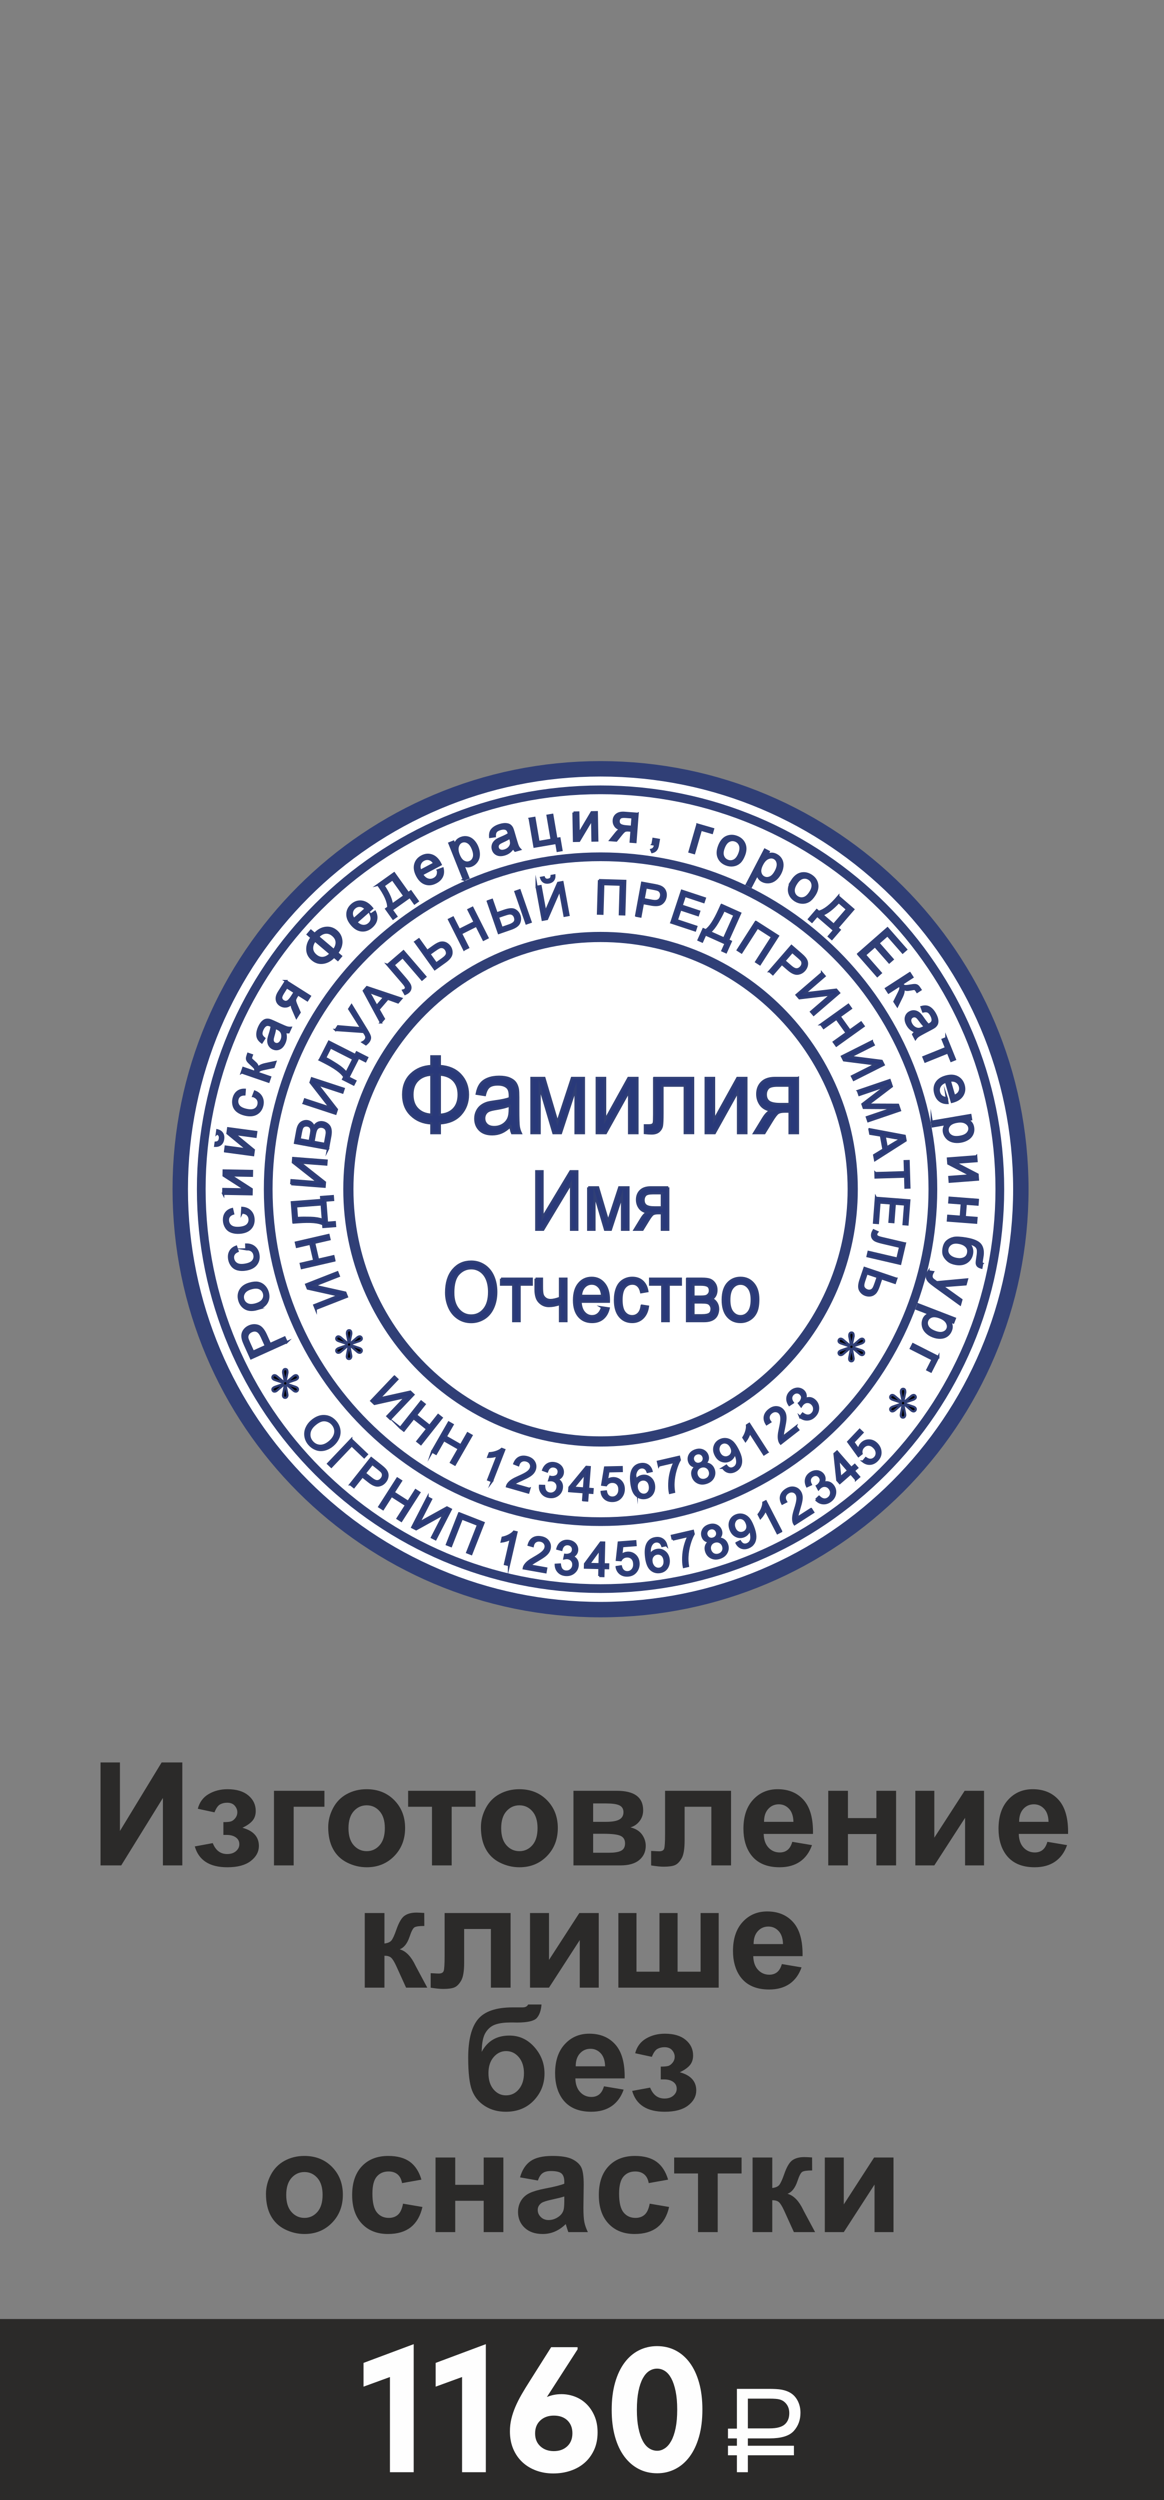 <?xml version="1.0" encoding="UTF-8"?> <svg xmlns="http://www.w3.org/2000/svg" xmlns:xlink="http://www.w3.org/1999/xlink" xmlns:xodm="http://www.corel.com/coreldraw/odm/2003" xml:space="preserve" width="40mm" height="85.895mm" version="1.1" style="shape-rendering:geometricPrecision; text-rendering:geometricPrecision; image-rendering:optimizeQuality; fill-rule:evenodd; clip-rule:evenodd" viewBox="0 0 3986.84 8561.25"><rect x="0" y="0" width="3986.84" height="8561.25" fill="#808080" stroke="none"/> <defs> <style type="text/css"> .str2 {stroke:#303F76;stroke-width:34.87;stroke-miterlimit:22.926} .str0 {stroke:#303F76;stroke-width:52.82;stroke-miterlimit:22.926} .str1 {stroke:#303F76;stroke-width:29.9;stroke-miterlimit:22.926} .str3 {stroke:#303F76;stroke-width:7.59;stroke-miterlimit:22.926} .fil0 {fill:none} .fil3 {fill:black} .fil6 {fill:#2B2A29} .fil1 {fill:white} .fil7 {fill:#FEFEFE;fill-rule:nonzero} .fil2 {fill:#29397A;fill-rule:nonzero} .fil5 {fill:#2B2A29;fill-rule:nonzero} .fil4 {fill:#303F76;fill-rule:nonzero} </style> <clipPath id="id0"> <path d="M-0 0l3986.84 0 0 5980.27 -3986.84 0 0 -5980.27z"></path> </clipPath> </defs> <g id="Слой_x0020_1">  <polygon class="fil0" points="-0,0 3986.84,0 3986.84,8561.25 -0,8561.25 "></polygon> <polygon class="fil0" points="-0,8561.25 3986.84,8561.25 3986.84,0 -0,0 "></polygon> <g> </g> <g style="clip-path:url(#id0)"> <g> <path class="fil1 str0" d="M2056.93 2632.58c795.06,0 1439.57,644.5 1439.57,1439.54 0,795.05 -644.51,1439.56 -1439.57,1439.56 -795.04,0 -1439.55,-644.51 -1439.55,-1439.56 0,-795.04 644.51,-1439.54 1439.55,-1439.54z"></path> <path class="fil0 str1" d="M2056.93 2704.55c755.31,0 1367.6,612.29 1367.6,1367.57 0,755.29 -612.29,1367.58 -1367.6,1367.58 -755.29,0 -1367.58,-612.29 -1367.58,-1367.58 0,-755.28 612.29,-1367.57 1367.58,-1367.57z"></path> <path class="fil0 str1" d="M2056.93 2933.82c628.67,0 1138.31,509.65 1138.31,1138.3 0,628.67 -509.65,1138.3 -1138.31,1138.3 -628.66,0 -1138.29,-509.64 -1138.29,-1138.3 0,-628.66 509.64,-1138.3 1138.29,-1138.3z"></path> <path class="fil0 str2" d="M2056.93 3208.41c477.04,0 863.74,386.71 863.74,863.73 0,477.02 -386.7,863.73 -863.74,863.73 -477.03,0 -863.73,-386.71 -863.73,-863.73 0,-477.02 386.7,-863.73 863.73,-863.73z"></path> <path class="fil2 str3" d="M1067.08 4866.63c14.38,-12.48 28.98,-18.39 43.82,-17.75 14.82,0.65 27.53,7.07 38.11,19.26 6.95,7.98 11.26,16.84 13.02,26.57 1.74,9.72 0.68,19.23 -3.26,28.53 -3.9,9.3 -10.19,17.71 -18.84,25.24 -8.79,7.61 -18.19,12.68 -28.19,15.14 -10.03,2.5 -19.62,2.04 -28.79,-1.36 -9.23,-3.4 -17.07,-8.84 -23.59,-16.37 -7.09,-8.14 -11.42,-17.13 -13.05,-26.97 -1.63,-9.81 -0.5,-19.34 3.45,-28.57 3.95,-9.21 9.72,-17.11 17.32,-23.72zm10.08 12.01c-10.44,9.05 -16.22,18.99 -17.35,29.78 -1.13,10.8 1.95,20.43 9.3,28.89 7.48,8.61 16.66,13.05 27.54,13.38 10.88,0.29 21.89,-4.41 33.03,-14.08 7.05,-6.11 12.16,-12.65 15.34,-19.58 3.2,-6.94 4.26,-13.94 3.17,-21.03 -1.11,-7.09 -4.11,-13.49 -9.05,-19.18 -7.04,-8.09 -15.87,-12.64 -26.51,-13.64 -10.62,-1 -22.46,4.13 -35.46,15.45zm125.86 50.28l53.62 51.06 -9.28 9.75 -42.64 -40.59 -69.88 73.42 -11 -10.48 79.18 -83.17zm-2.81 153.84l71.3 -90 33.88 26.83c5.95,4.72 10.28,8.63 12.98,11.69 3.84,4.24 6.43,8.57 7.77,12.98 1.36,4.45 1.47,9.25 0.35,14.39 -1.13,5.14 -3.46,9.95 -6.99,14.41 -6.05,7.61 -13.61,12.18 -22.65,13.6 -9.05,1.47 -19.93,-2.86 -32.64,-12.93l-23.02 -18.23 -29.08 36.7 -11.9 -9.44zm49.36 -37.83l23.19 18.36c7.67,6.11 14.24,8.98 19.74,8.67 5.5,-0.32 10.3,-3.07 14.42,-8.29 2.98,-3.75 4.59,-7.71 4.81,-11.9 0.23,-4.19 -0.87,-7.95 -3.29,-11.26 -1.58,-2.11 -5.07,-5.32 -10.45,-9.58l-22.95 -18.18 -25.49 32.18zm49.47 114.53l61.88 -96.74 12.79 8.17 -25.5 39.87 49.86 31.87 25.5 -39.87 12.8 8.18 -61.87 96.75 -12.8 -8.18 29.11 -45.53 -49.86 -31.88 -29.1 45.54 -12.81 -8.18zm165.34 -31.85l12.24 6.29 -41.55 80.87 95.77 -53.01 13.35 6.86 -52.49 102.13 -12.24 -6.29 41.46 -80.65 -95.53 52.87 -13.5 -6.94 52.49 -102.13zm108.28 54.03l83.67 32.84 -41.95 106.9 -14.14 -5.56 37.03 -94.35 -55.39 -21.73 -37.03 94.35 -14.14 -5.55 41.95 -106.9zm170.58 177.49l-13.71 -3.16 20.15 -87.58c-4.02,2.44 -9.08,4.59 -15.15,6.51 -6.08,1.91 -11.46,3.17 -16.08,3.76l3.06 -13.29c8.49,-1.82 16.2,-4.66 23.12,-8.49 6.92,-3.81 12.15,-7.84 15.66,-12.14l8.83 2.03 -25.88 112.36zm127.58 11.38l-2.34 13.26 -74.65 -13.18c0.48,-3.37 1.6,-6.48 3.33,-9.39 2.82,-4.73 6.77,-9.22 11.86,-13.39 5.1,-4.18 12.14,-8.8 21.14,-13.86 13.96,-7.92 23.68,-14.42 29.06,-19.56 5.39,-5.13 8.56,-10.34 9.49,-15.59 0.97,-5.5 -0.19,-10.48 -3.45,-14.95 -3.28,-4.48 -8.08,-7.3 -14.41,-8.4 -6.69,-1.18 -12.39,-0.13 -17.11,3.16 -4.72,3.27 -7.72,8.44 -9.02,15.51l-13.92 -3.94c2.84,-10.45 7.95,-17.9 15.3,-22.35 7.35,-4.48 16.38,-5.75 27.12,-3.86 10.81,1.91 18.86,6.43 24.09,13.58 5.25,7.15 7.1,15.18 5.52,24.07 -0.79,4.53 -2.51,8.81 -5.13,12.86 -2.62,4.07 -6.5,8.12 -11.64,12.21 -5.16,4.07 -13.45,9.46 -24.85,16.13 -9.56,5.53 -15.76,9.33 -18.57,11.41 -2.8,2.08 -5.19,4.24 -7.18,6.5l55.37 9.78zm32.66 -12.48l14.16 -0.85c1.02,8.11 3.3,14.08 6.88,17.89 3.59,3.81 8.19,5.93 13.79,6.35 6.64,0.52 12.42,-1.36 17.28,-5.59 4.89,-4.26 7.58,-9.75 8.08,-16.52 0.49,-6.46 -1.2,-11.95 -5.11,-16.48 -3.87,-4.51 -9.06,-7.03 -15.58,-7.52 -2.65,-0.2 -5.99,0.09 -10.04,0.82l2.51 -12.19c0.93,0.17 1.69,0.3 2.24,0.34 6.02,0.46 11.51,-0.72 16.55,-3.47 5.02,-2.75 7.78,-7.37 8.27,-13.84 0.4,-5.14 -1.03,-9.54 -4.27,-13.19 -3.22,-3.65 -7.58,-5.68 -13.08,-6.1 -5.48,-0.41 -10.17,0.98 -14.06,4.17 -3.91,3.18 -6.64,8.2 -8.21,15.06l-13.83 -3.63c2.46,-9.31 6.89,-16.34 13.38,-21.07 6.46,-4.73 14.22,-6.75 23.26,-6.07 6.22,0.48 11.86,2.24 16.88,5.34 5.06,3.05 8.79,7.02 11.21,11.84 2.44,4.85 3.44,9.86 3.04,15.06 -0.37,4.92 -2.03,9.3 -4.98,13.15 -2.96,3.86 -7.13,6.78 -12.51,8.78 6.64,2.07 11.63,5.72 14.99,10.93 3.36,5.18 4.74,11.5 4.19,18.9 -0.76,9.99 -5.03,18.22 -12.83,24.62 -7.81,6.4 -17.27,9.17 -28.39,8.32 -10.01,-0.78 -18.1,-4.42 -24.27,-10.9 -6.19,-6.51 -9.38,-14.55 -9.57,-24.16zm149.08 38.54l0.64 -27.42 -49.73 -1.17 0.32 -13 54.03 -73.15 11.5 0.27 -1.74 74.39 15.51 0.36 -0.31 13 -15.51 -0.38 -0.65 27.43 -14.06 -0.34zm0.95 -40.4l1.23 -51.65 -37.13 50.81 35.9 0.84zm58.55 9.67l14.58 -2.25c1.64,7.09 4.57,12.3 8.78,15.62 4.22,3.3 9.17,4.74 14.81,4.32 6.83,-0.53 12.36,-3.52 16.63,-8.97 4.23,-5.45 6.03,-12.41 5.38,-20.84 -0.6,-8 -3.29,-14.16 -8.08,-18.46 -4.78,-4.29 -10.84,-6.17 -18.14,-5.61 -4.56,0.35 -8.55,1.69 -11.99,4.05 -3.44,2.35 -6.05,5.26 -7.87,8.71l-13.39 -0.9 6.54 -59.68 56.6 -4.32 1.03 13.44 -45.43 3.46 -3.72 31.35c6.46,-5.34 13.46,-8.28 20.94,-8.85 9.94,-0.76 18.6,2.06 25.96,8.48 7.35,6.41 11.46,15.04 12.29,25.91 0.78,10.37 -1.53,19.56 -6.97,27.55 -6.61,9.84 -16.25,15.24 -28.9,16.2 -10.36,0.79 -19.04,-1.51 -26.04,-6.84 -7.01,-5.33 -11.34,-12.8 -13.01,-22.36zm169.95 -74.87l-13.65 2.89c-1.95,-5.33 -4.23,-9.11 -6.86,-11.31 -4.31,-3.51 -9.23,-4.88 -14.78,-4.18 -4.47,0.57 -8.27,2.33 -11.37,5.26 -3.97,3.77 -6.8,8.88 -8.58,15.36 -1.74,6.51 -1.92,15.45 -0.56,26.83 2.69,-5.54 6.32,-9.89 10.86,-12.99 4.54,-3.11 9.45,-5.02 14.8,-5.71 9.3,-1.2 17.68,1.23 25.12,7.27 7.42,6.01 11.84,14.45 13.24,25.34 0.92,7.16 0.25,13.98 -2.03,20.53 -2.29,6.54 -5.9,11.78 -10.87,15.74 -4.93,3.96 -10.84,6.38 -17.65,7.25 -11.6,1.51 -21.65,-1.56 -30.1,-9.18 -8.44,-7.62 -13.94,-21.28 -16.47,-40.95 -2.83,-22 -0.81,-38.52 6.01,-49.57 5.96,-9.62 14.95,-15.19 26.98,-16.73 8.93,-1.17 16.61,0.42 22.96,4.69 6.35,4.29 10.68,10.75 12.96,19.47zm-50.77 56.49c0.62,4.82 2.25,9.31 4.85,13.44 2.58,4.15 5.87,7.13 9.79,8.97 3.97,1.82 7.96,2.5 12.07,1.97 5.94,-0.77 10.7,-3.82 14.3,-9.13 3.58,-5.31 4.86,-12.04 3.81,-20.23 -1.01,-7.88 -3.89,-13.81 -8.62,-17.82 -4.74,-3.99 -10.33,-5.59 -16.75,-4.77 -6.28,0.83 -11.36,3.79 -15.16,8.89 -3.81,5.09 -5.23,11.32 -4.29,18.69zm73 -75.54l-3.02 -13.12 72.13 -16.67 2.46 10.62c-5.34,9.22 -10.08,20.93 -14.12,35.11 -4.1,14.18 -6.48,28.37 -7.23,42.56 -0.55,9.99 0.04,20.67 1.87,31.99l-14.02 3.24c-1.87,-8.82 -2.61,-19.87 -2.2,-33.12 0.41,-13.26 2.34,-26.36 5.8,-39.38 3.48,-13.02 7.77,-24.3 12.87,-33.84l-54.54 12.59zm126 6.54c-6.19,-0.15 -11.27,-1.66 -15.22,-4.52 -3.93,-2.87 -6.8,-6.92 -8.56,-12.16 -2.69,-7.93 -2.09,-15.53 1.71,-22.82 3.85,-7.34 10.48,-12.58 19.87,-15.77 9.45,-3.2 18.01,-3.02 25.65,0.55 7.62,3.58 12.77,9.3 15.45,17.24 1.7,5.03 1.88,9.89 0.51,14.49 -1.36,4.62 -4.36,8.87 -9.05,12.72 7.37,-0.09 13.59,1.71 18.69,5.41 5.09,3.67 8.79,8.83 11.08,15.57 3.15,9.3 2.5,18.2 -1.9,26.74 -4.42,8.56 -11.95,14.63 -22.63,18.26 -10.69,3.62 -20.37,3.37 -29.09,-0.77 -8.69,-4.14 -14.65,-10.95 -17.86,-20.44 -2.39,-7.07 -2.61,-13.6 -0.64,-19.58 1.96,-6 5.98,-10.97 11.99,-14.93zm-10.31 -21.78c1.74,5.15 4.79,8.81 9.17,10.97 4.39,2.16 9.22,2.35 14.56,0.54 5.18,-1.74 8.81,-4.79 10.97,-9.13 2.16,-4.35 2.42,-8.87 0.84,-13.57 -1.67,-4.92 -4.73,-8.47 -9.22,-10.7 -4.47,-2.2 -9.24,-2.44 -14.31,-0.73 -5.13,1.73 -8.79,4.81 -11,9.21 -2.21,4.39 -2.55,8.84 -1.01,13.41zm12.62 51.77c1.31,3.82 3.43,7.2 6.4,10.17 2.97,2.94 6.58,4.79 10.82,5.53 4.23,0.74 8.39,0.43 12.46,-0.94 6.41,-2.19 10.96,-6.02 13.69,-11.5 2.73,-5.49 2.99,-11.41 0.87,-17.73 -2.19,-6.44 -6.11,-11.03 -11.73,-13.81 -5.68,-2.76 -11.74,-3.04 -18.18,-0.87 -6.31,2.13 -10.78,5.96 -13.48,11.5 -2.67,5.54 -2.97,11.41 -0.86,17.65zm90.11 -24.7l12.11 -5.95c3.38,5.5 7.09,8.98 11.13,10.46 4.06,1.49 8.43,1.33 13.15,-0.53 4.02,-1.57 7.18,-3.88 9.49,-6.94 2.33,-3.04 3.86,-6.48 4.55,-10.35 0.7,-3.84 0.67,-8.65 -0.07,-14.4 -0.74,-5.77 -2.2,-11.37 -4.35,-16.82 -0.23,-0.58 -0.6,-1.46 -1.1,-2.61 -0.97,5.2 -3.21,10.02 -6.71,14.38 -3.5,4.38 -7.9,7.59 -13.16,9.66 -8.82,3.46 -17.51,3.18 -26.14,-0.85 -8.58,-4.01 -14.95,-11.26 -19.08,-21.79 -4.26,-10.83 -4.51,-20.8 -0.72,-29.92 3.76,-9.08 10.45,-15.51 20.02,-19.28 6.92,-2.7 13.97,-3.32 21.21,-1.83 7.19,1.49 13.61,5.11 19.33,10.88 5.69,5.74 11.11,15.19 16.27,28.3 5.35,13.66 8.15,25.12 8.38,34.36 0.23,9.27 -1.77,17.14 -5.95,23.66 -4.17,6.53 -10.16,11.31 -18,14.39 -8.35,3.27 -16.05,3.63 -23.17,1.06 -7.07,-2.59 -12.83,-7.89 -17.19,-15.88zm34.94 -68.13c-2.96,-7.52 -7.27,-12.71 -12.98,-15.56 -5.67,-2.86 -11.34,-3.18 -17.01,-0.96 -5.86,2.29 -9.99,6.64 -12.38,13.08 -2.44,6.44 -2.15,13.44 0.82,21.01 2.67,6.79 6.87,11.51 12.57,14.14 5.74,2.67 11.64,2.79 17.67,0.43 6.05,-2.38 10.19,-6.43 12.4,-12.22 2.24,-5.77 1.86,-12.42 -1.09,-19.92zm117.96 27.78l-12.51 6.45 -41.18 -79.87c-1.52,4.45 -3.99,9.37 -7.38,14.75 -3.4,5.38 -6.7,9.82 -9.85,13.25l-6.24 -12.12c5.3,-6.88 9.35,-14.02 12.17,-21.43 2.81,-7.38 4.2,-13.82 4.1,-19.37l8.06 -4.15 52.83 102.48zm102.49 -76.39l7.29 11.33 -63.77 40.97c-1.93,-2.8 -3.22,-5.85 -3.93,-9.15 -1.15,-5.39 -1.28,-11.37 -0.37,-17.89 0.9,-6.53 2.93,-14.7 6.11,-24.52 4.88,-15.3 7.59,-26.67 8.06,-34.09 0.48,-7.44 -0.71,-13.4 -3.6,-17.9 -3.02,-4.69 -7.25,-7.57 -12.7,-8.64 -5.43,-1.06 -10.86,0.15 -16.27,3.62 -5.72,3.67 -9.2,8.31 -10.44,13.94 -1.25,5.6 0.07,11.43 3.91,17.5l-12.9 6.57c-4.99,-9.61 -6.31,-18.55 -3.95,-26.81 2.38,-8.27 8.15,-15.33 17.32,-21.23 9.22,-5.93 18.21,-8.08 26.9,-6.39 8.7,1.68 15.52,6.33 20.39,13.93 2.48,3.88 4.15,8.16 4.94,12.93 0.85,4.76 0.74,10.39 -0.26,16.87 -1.03,6.47 -3.44,16.07 -7.31,28.72 -3.26,10.55 -5.22,17.54 -5.87,20.96 -0.66,3.43 -0.94,6.64 -0.87,9.66l47.28 -30.39zm16.87 -32.05l10.37 -9.74c5.97,5.61 11.54,8.73 16.71,9.37 5.21,0.63 10.1,-0.68 14.68,-3.94 5.43,-3.88 8.67,-8.99 9.71,-15.37 1.04,-6.38 -0.43,-12.34 -4.38,-17.87 -3.75,-5.25 -8.56,-8.39 -14.45,-9.38 -5.87,-0.98 -11.46,0.41 -16.78,4.2 -2.15,1.53 -4.55,3.9 -7.18,7.05l-5.89 -10.97c0.83,-0.47 1.48,-0.86 1.94,-1.19 4.91,-3.49 8.38,-7.89 10.51,-13.24 2.09,-5.34 1.25,-10.63 -2.51,-15.94 -2.99,-4.21 -6.9,-6.68 -11.71,-7.42 -4.82,-0.74 -9.46,0.5 -13.94,3.7 -4.49,3.19 -7.2,7.25 -8.15,12.19 -0.97,4.95 0.16,10.56 3.34,16.82l-12.96 6.07c-4.08,-8.72 -5.17,-16.96 -3.22,-24.75 1.93,-7.77 6.62,-14.29 14,-19.55 5.07,-3.62 10.56,-5.86 16.39,-6.7 5.86,-0.89 11.26,-0.24 16.21,1.91 4.96,2.18 8.95,5.38 11.97,9.63 2.86,4.03 4.38,8.45 4.58,13.3 0.19,4.86 -1.15,9.79 -3.99,14.75 6.42,-2.65 12.58,-3.05 18.52,-1.19 5.87,1.84 10.99,5.81 15.3,11.85 5.79,8.15 7.76,17.22 5.88,27.13 -1.9,9.91 -7.4,18.09 -16.48,24.54 -8.19,5.83 -16.75,8.2 -25.65,7.16 -8.91,-1.04 -16.5,-5.17 -22.82,-12.44zm136.89 -68.71l-18.03 -20.67 -37.48 32.69 -8.53 -9.78 -9.49 -90.47 8.66 -7.58 48.91 56.09 11.68 -10.19 8.55 9.79 -11.69 10.19 18.03 20.68 -10.61 9.25zm-26.56 -30.46l-33.95 -38.94 6.89 62.53 27.06 -23.59zm50.95 -31.38l9.33 -11.42c5.96,4.16 11.62,6.05 16.98,5.7 5.31,-0.38 9.97,-2.61 13.88,-6.73 4.71,-4.96 6.82,-10.88 6.32,-17.78 -0.5,-6.9 -3.82,-13.26 -9.94,-19.09 -5.83,-5.55 -11.96,-8.31 -18.39,-8.29 -6.44,0.01 -12.18,2.68 -17.23,7.98 -3.15,3.32 -5.2,6.98 -6.19,11.04 -0.96,4.04 -0.95,7.94 0,11.73l-10.54 8.29 -35.14 -48.68 39.14 -41.12 9.76 9.29 -31.42 33 18.25 25.77c1.22,-8.29 4.43,-15.16 9.62,-20.61 6.87,-7.22 15.2,-10.92 24.95,-11.09 9.77,-0.17 18.6,3.49 26.48,11.01 7.54,7.17 11.96,15.55 13.3,25.12 1.68,11.73 -1.86,22.19 -10.61,31.39 -7.18,7.53 -15.14,11.64 -23.93,12.37 -8.76,0.74 -16.96,-1.88 -24.63,-7.88z"></path> <path class="fil2 str3" d="M1081.46 4482.16l-5.03 -12.85 84.66 -33.18 -106.97 -23.73 -5.48 -14 106.91 -41.89 5.03 12.84 -84.43 33.08 106.67 23.68 5.55 14.15 -106.91 41.9zm63.98 -165.79l-111.87 25.82 -3.43 -14.85 46.1 -10.65 -13.35 -57.8 -46.1 10.63 -3.43 -14.83 111.88 -25.84 3.42 14.84 -52.66 12.16 13.35 57.82 52.67 -12.16 3.42 14.86zm-140.63 -129.93l-5.31 -69.72 101.07 -7.7 -0.79 -10.25 40.15 -3.06 1.02 13.43 -26.71 2.04 5.79 75.8 26.7 -2.04 1.03 13.44 -40.14 3.06 -0.68 -8.79c-14.61,-8.21 -43.08,-10.7 -85.37,-7.49l-16.75 1.29zm9.29 -55.55l3.03 39.96 5.87 -0.45c9.75,-0.74 23.18,-0.87 40.24,-0.4 17.06,0.44 31.23,2.83 42.51,7.12l-4.04 -52.92 -87.61 6.69zm-16.72 -75.91l1.06 -13.75 90.66 6.93 -86.03 -67.88 1.15 -15 114.49 8.73 -1.05 13.75 -90.42 -6.9 85.79 67.7 -1.15 15.16 -114.5 -8.74zm125.93 -120.66l-112.95 -20.67 7.76 -42.39c1.56,-8.62 3.98,-15.32 7.22,-20.13 3.24,-4.79 7.51,-8.22 12.82,-10.29 5.27,-2.11 10.51,-2.67 15.72,-1.72 4.8,0.89 9.11,3.02 12.89,6.42 3.78,3.37 6.51,7.95 8.18,13.71 3.25,-6.47 7.61,-11.11 13.13,-13.87 5.48,-2.8 11.52,-3.6 18.1,-2.38 5.3,0.96 10.02,3 14.15,6.07 4.14,3.05 7.14,6.46 9.01,10.2 1.83,3.74 2.94,8.19 3.3,13.39 0.36,5.2 -0.13,11.38 -1.44,18.59l-7.89 43.09zm-62.71 -26.97l4.46 -24.42c1.23,-6.63 1.65,-11.48 1.3,-14.49 -0.43,-4.02 -1.8,-7.24 -4.09,-9.64 -2.26,-2.4 -5.36,-3.98 -9.34,-4.69 -3.77,-0.7 -7.24,-0.4 -10.42,0.9 -3.19,1.26 -5.63,3.47 -7.29,6.62 -1.67,3.15 -3.25,8.78 -4.72,16.88l-4.13 22.59 34.23 6.26zm52.2 9.56l5.16 -28.13c0.89,-4.84 1.31,-8.27 1.31,-10.31 0.04,-3.53 -0.47,-6.61 -1.49,-9.19 -1.04,-2.59 -2.78,-4.85 -5.27,-6.87 -2.49,-2 -5.53,-3.31 -9.14,-3.98 -4.23,-0.78 -8.06,-0.36 -11.6,1.25 -3.53,1.57 -6.26,4.19 -8.22,7.78 -1.96,3.59 -3.6,9 -4.92,16.18l-4.77 26.13 38.95 7.13zm-72.69 -139.21l4.31 -13.09 86.38 28.38 -67.3 -86.46 4.69 -14.28 109.08 35.84 -4.31 13.11 -86.15 -28.32 67.12 86.24 -4.75 14.44 -109.08 -35.85zm55 -148.5l31.63 -62.35 90.4 45.86 4.63 -9.15 35.9 18.21 -6.09 12.01 -23.89 -12.12 -34.4 67.79 23.89 12.13 -6.1 12 -35.9 -18.2 4 -7.88c-8.23,-14.6 -31.29,-31.5 -69.09,-50.68l-14.98 -7.6zm36.76 -42.67l-18.15 35.74 5.25 2.67c8.72,4.42 20.27,11.28 34.61,20.53 14.34,9.23 25.22,18.62 32.63,28.16l24.02 -47.34 -78.36 -39.76zm17.68 -59.59l8.29 -12.85 79.7 6.73 -41.54 -65.77 8.12 -12.56 51.7 84.59c6.45,10.58 10.21,18.25 11.24,23.01 1.03,4.77 -0.21,9.83 -3.69,15.22 -2.12,3.28 -5.49,6.81 -10.09,10.6l-10.93 -7.06c4.21,-2.13 7.51,-5.1 9.98,-8.92 2.01,-3.1 2.72,-6.42 2.19,-9.98 -0.55,-3.54 -3.51,-8.98 -8.85,-16.29l-96.12 -6.73zm154.86 -26.03l-58.4 -108.23 10.89 -12.68 117.55 39.36 -11.27 13.12 -35.05 -12.6 -31.5 36.67 18.28 32.12 -10.51 12.24zm-14.23 -55.79l25.49 -29.69 -31.94 -11.66c-9.68,-3.56 -17.52,-6.69 -23.55,-9.38 4.66,6.08 8.85,12.48 12.65,19.23l17.36 31.51zm37.44 -141.06l54.36 -46.75 74.86 87.05 -11.54 9.94 -66.08 -76.84 -31.26 26.88 38.57 44.84c7.84,9.11 13.16,16.15 15.94,21.11 2.82,4.99 3.83,9.82 3.13,14.54 -0.71,4.71 -3.19,8.88 -7.37,12.49 -2.56,2.19 -6.09,4.3 -10.55,6.31l-6.73 -11.99c2.73,-0.64 4.77,-1.55 6.1,-2.7 2.6,-2.22 3.73,-4.89 3.33,-7.97 -0.39,-3.09 -3.71,-8.26 -9.99,-15.56l-52.79 -61.36zm94.71 -78.75l12.38 -8.88 28.49 39.78 22.23 -15.93c10.4,-7.43 18.78,-11.61 25.18,-12.54 6.4,-0.89 12.09,0.01 17.11,2.69 5,2.72 9.12,6.3 12.28,10.7 5.18,7.25 7.28,15.35 6.24,24.32 -1.01,8.97 -8.21,18.23 -21.63,27.84l-35.41 25.37 -66.86 -93.35zm71.67 73.93l22.58 -16.17c9.13,-6.55 13.92,-12.44 14.38,-17.67 0.44,-5.21 -1,-10.15 -4.26,-14.72 -2.67,-3.72 -5.95,-6.18 -9.84,-7.34 -3.87,-1.18 -7.76,-0.94 -11.67,0.69 -3.88,1.64 -9.84,5.31 -17.84,11.03l-16.51 11.83 23.15 32.34zm95.6 -47.84l-51.65 -102.55 13.61 -6.85 21.29 42.25 53 -26.67 -21.28 -42.26 13.61 -6.86 51.64 102.56 -13.61 6.84 -24.3 -48.26 -53.02 26.69 24.31 48.25 -13.6 6.86zm81.12 -165.04l14.39 -4.99 16.04 46.21 25.83 -8.97c16.93,-5.89 29.15,-6.62 36.7,-2.2 7.51,4.42 12.66,10.61 15.41,18.56 2.92,8.41 2.62,16.74 -0.92,25.06 -3.53,8.26 -13.03,15.1 -28.56,20.49l-41.23 14.32 -37.67 -108.47zm47.79 91.2l26.16 -9.07c8.98,-3.12 15,-6.92 17.99,-11.35 3.01,-4.45 3.34,-9.99 1.03,-16.66 -1.55,-4.53 -4.13,-7.89 -7.62,-10.11 -3.52,-2.2 -7.38,-3.04 -11.55,-2.52 -4.17,0.5 -10.79,2.32 -19.88,5.48l-19.17 6.65 13.05 37.58zm46.89 -124.08l14.38 -4.99 37.69 108.46 -14.41 4.99 -37.66 -108.46zm72.62 -16.82l13.57 -2.48 16.39 89.44 43.75 -100.45 14.81 -2.7 20.67 112.94 -13.57 2.48 -16.34 -89.21 -43.64 100.19 -14.95 2.74 -20.69 -112.96zm51.35 -37.43l9.47 -1.74c0.43,6.64 -1.02,12.06 -4.34,16.27 -3.3,4.22 -8.2,6.91 -14.75,8.1 -6.59,1.21 -12.16,0.43 -16.71,-2.29 -4.55,-2.77 -7.82,-7.33 -9.79,-13.72l9.47 -1.73c1.37,3.42 3.29,5.81 5.73,7.16 2.46,1.37 5.5,1.71 9.1,1.05 4.19,-0.76 7.2,-2.18 9,-4.29 1.82,-2.06 2.78,-5.01 2.82,-8.79zm162.14 14.48l90.08 2.64 -3.37 114.77 -15.22 -0.44 2.97 -101.32 -59.63 -1.75 -2.98 101.32 -15.22 -0.46 3.37 -114.76zm127.18 121.94l20.67 -112.94 42.65 7.81c7.5,1.36 13.16,2.78 16.99,4.22 5.37,1.92 9.72,4.55 13,7.81 3.28,3.3 5.65,7.47 7.07,12.55 1.45,5.06 1.65,10.41 0.62,16.01 -1.75,9.57 -6.29,17.13 -13.63,22.64 -7.33,5.52 -19,6.83 -34.97,3.9l-28.98 -5.3 -8.43 46.06 -14.98 -2.75zm25.83 -56.55l29.18 5.34c9.68,1.76 16.84,1.23 21.58,-1.63 4.71,-2.85 7.66,-7.54 8.85,-14.08 0.87,-4.71 0.42,-8.97 -1.35,-12.78 -1.78,-3.8 -4.54,-6.61 -8.22,-8.39 -2.4,-1.13 -6.99,-2.32 -13.75,-3.56l-28.88 -5.29 -7.41 40.4zm94.91 79.95l36.06 -109.02 78.72 26.04 -4.23 12.8 -64.25 -21.26 -11.07 33.5 60.12 19.89 -4.23 12.79 -60.13 -19.89 -12.3 37.15 66.85 22.12 -4.23 12.79 -81.32 -26.9zm172.03 -60.42l63.78 28.65 -41.51 92.45 9.37 4.21 -16.5 36.73 -12.28 -5.53 10.95 -24.43 -69.34 -31.14 -10.97 24.45 -12.29 -5.53 16.49 -36.72 8.05 3.61c14.21,-8.91 29.99,-32.73 47.35,-71.41l6.9 -15.33zm44.35 34.7l-36.56 -16.43 -2.41 5.37c-4,8.92 -10.31,20.78 -18.87,35.53 -8.53,14.77 -17.41,26.07 -26.58,33.95l48.42 21.75 36 -80.18zm73.05 23.17l75.87 48.61 -61.96 96.69 -12.83 -8.22 54.68 -85.34 -50.21 -32.18 -54.68 85.34 -12.83 -8.21 61.96 -96.68zm46.79 169.32l75.27 -86.71 32.73 28.43c5.76,4.98 9.9,9.08 12.48,12.27 3.65,4.41 6.04,8.86 7.22,13.35 1.15,4.5 1.06,9.3 -0.29,14.4 -1.35,5.09 -3.88,9.79 -7.61,14.08 -6.39,7.35 -14.14,11.55 -23.26,12.56 -9.11,1.04 -19.82,-3.79 -32.09,-14.44l-22.24 -19.31 -30.7 35.36 -11.5 -9.99zm51.03 -35.54l22.41 19.44c7.43,6.45 13.86,9.65 19.4,9.58 5.5,-0.07 10.42,-2.59 14.79,-7.62 3.13,-3.62 4.91,-7.51 5.32,-11.67 0.41,-4.18 -0.52,-8 -2.79,-11.42 -1.52,-2.19 -4.85,-5.56 -10.04,-10.05l-22.18 -19.27 -26.91 31.02zm128.67 41.66l8.99 10.46 -68.94 59.29 108.81 -12.96 9.81 11.4 -87.05 74.89 -8.99 -10.47 68.75 -59.13 -108.52 12.93 -9.91 -11.52 87.05 -74.89zm-3 175.57l93.36 -66.85 8.86 12.38 -38.46 27.55 34.56 48.24 38.45 -27.55 8.89 12.39 -93.37 66.85 -8.86 -12.38 43.94 -31.47 -34.55 -48.25 -43.94 31.48 -8.87 -12.39zm173.93 58.24l6.21 12.32 -81.22 40.88 108.7 13.72 6.77 13.44 -102.56 51.62 -6.21 -12.31 81 -40.78 -108.41 -13.68 -6.83 -13.59 102.55 -51.62zm-47.8 169.75l108.69 -37 7.35 21.57 -68.19 51.89c-6.36,4.81 -11.13,8.36 -14.33,10.67 4.37,-0.11 10.85,-0.15 19.43,-0.12l84.5 0.44 6.55 19.25 -108.69 37 -4.71 -13.82 90.94 -30.93 -101.72 -0.8 -4.43 -12.96 81.95 -62.9 -92.62 31.54 -4.69 -13.82zm39.37 131.08l120.88 22.66 3 16.44 -104.54 66.65 -3.11 -17.01 31.83 -19.33 -8.7 -47.57 -36.48 -5.98 -2.89 -15.85zm52.33 24l7.05 38.49 29.15 -17.5c8.86,-5.3 16.24,-9.42 22.1,-12.42 -7.63,-0.21 -15.26,-0.97 -22.88,-2.25l-35.41 -6.32zm-31.74 126.29l101.31 -3.01 -1.12 -37.85 13.47 -0.4 2.7 90.89 -13.47 0.4 -1.13 -37.83 -101.31 3.01 -0.46 -15.22zm1.64 84.67l114.49 8.74 -6.31 82.67 -13.44 -1.03 5.16 -67.48 -35.18 -2.68 -4.82 63.15 -13.44 -1.02 4.82 -63.16 -39.02 -2.97 -5.35 70.19 -13.43 -1.02 6.51 -85.4zm99.46 156.23l-16.22 69.81 -111.85 -25.98 3.45 -14.85 98.73 22.94 9.33 -40.14 -57.63 -13.4c-11.7,-2.72 -20.14,-5.25 -25.34,-7.62 -5.21,-2.36 -8.88,-5.65 -11.11,-9.88 -2.19,-4.21 -2.68,-9.04 -1.42,-14.43 0.75,-3.29 2.36,-7.06 4.76,-11.32l12.51 5.7c-1.81,2.13 -2.92,4.09 -3.32,5.78 -0.78,3.34 -0.13,6.15 2.02,8.41 2.14,2.25 7.87,4.47 17.25,6.65l78.82 18.33zm-29.55 120.59l-4.86 14.44 -46.35 -15.67 -8.75 25.91c-4.09,12.1 -8.46,20.4 -13.13,24.88 -4.65,4.47 -9.82,7.07 -15.47,7.81 -5.65,0.71 -11.06,0.2 -16.21,-1.53 -8.43,-2.85 -14.87,-8.21 -19.26,-16.09 -4.43,-7.88 -3.97,-19.61 1.31,-35.22l13.93 -41.29 108.78 36.76zm-101.36 -18.15l-8.88 26.28c-3.59,10.65 -4.05,18.25 -1.36,22.74 2.68,4.5 6.72,7.67 12.06,9.49 4.33,1.45 8.42,1.52 12.25,0.21 3.84,-1.3 6.86,-3.78 9.07,-7.39 2.2,-3.59 4.9,-10.06 8.05,-19.38l6.5 -19.24 -37.7 -12.73z"></path> <path class="fil2 str3" d="M1350.92 4713.61l10 9.5 -62.66 65.9 106.96 -23.77 10.91 10.37 -79.13 83.21 -9.99 -9.5 62.47 -65.71 -106.67 23.71 -11.02 -10.49 79.13 -83.22zm20.23 175.56l71.28 -90.03 11.95 9.47 -29.37 37.09 46.52 36.84 29.36 -37.09 11.94 9.47 -71.27 90.01 -11.95 -9.46 33.55 -42.37 -46.52 -36.84 -33.55 42.37 -11.94 -9.46zm108.85 81.33l57.09 -99.62 13.23 7.58 -23.52 41.03 51.48 29.51 23.52 -41.04 13.21 7.58 -57.1 99.61 -13.21 -7.58 26.87 -46.89 -51.47 -29.52 -26.88 46.91 -13.22 -7.58zm205.21 101.52l-13.15 -5.14 32.68 -83.68c-4.35,1.79 -9.67,3.18 -15.99,4.19 -6.31,1.02 -11.82,1.47 -16.49,1.38l4.95 -12.7c8.69,-0.58 16.75,-2.25 24.18,-5.02 7.42,-2.75 13.19,-6 17.27,-9.72l8.47 3.3 -41.94 107.41zm127.99 25.85l-3.71 12.94 -73.08 -20.91c0.83,-3.3 2.27,-6.27 4.3,-8.98 3.28,-4.41 7.7,-8.45 13.21,-12.09 5.51,-3.62 13.02,-7.48 22.51,-11.57 14.76,-6.42 25.11,-11.88 31,-16.43 5.92,-4.54 9.6,-9.37 11.06,-14.52 1.54,-5.36 0.91,-10.43 -1.88,-15.24 -2.79,-4.77 -7.31,-8.06 -13.51,-9.85 -6.56,-1.86 -12.35,-1.42 -17.39,1.38 -5.05,2.75 -8.56,7.58 -10.6,14.48l-13.49 -5.37c3.93,-10.11 9.8,-16.99 17.57,-20.65 7.79,-3.68 16.92,-4 27.43,-0.99 10.6,3.04 18.15,8.36 22.64,16.01 4.52,7.65 5.5,15.84 3.02,24.53 -1.26,4.41 -3.4,8.5 -6.46,12.24 -3.02,3.78 -7.31,7.43 -12.85,10.94 -5.57,3.5 -14.38,8.01 -26.46,13.46 -10.09,4.5 -16.65,7.62 -19.67,9.39 -3.02,1.79 -5.61,3.7 -7.83,5.73l54.19 15.51zm36.25 -10.3l14.24 0.54c0.21,8.18 1.89,14.33 5.09,18.47 3.22,4.15 7.61,6.71 13.16,7.67 6.6,1.16 12.55,-0.14 17.81,-3.89 5.27,-3.74 8.48,-8.95 9.64,-15.64 1.13,-6.37 -0.04,-12 -3.49,-16.89 -3.44,-4.86 -8.37,-7.87 -14.81,-9.01 -2.64,-0.45 -5.99,-0.5 -10.1,-0.15l3.69 -11.9c0.89,0.27 1.65,0.46 2.2,0.55 5.95,1.05 11.54,0.43 16.85,-1.81 5.28,-2.27 8.47,-6.59 9.59,-12.98 0.89,-5.09 -0.12,-9.61 -2.97,-13.56 -2.86,-3.94 -7.02,-6.37 -12.47,-7.33 -5.44,-0.95 -10.24,-0.03 -14.44,2.76 -4.22,2.79 -7.43,7.54 -9.65,14.19l-13.46 -4.96c3.35,-9.02 8.44,-15.6 15.38,-19.67 6.91,-4.08 14.84,-5.34 23.81,-3.76 6.15,1.07 11.6,3.38 16.33,6.95 4.76,3.54 8.09,7.84 10.04,12.88 1.97,5.05 2.49,10.16 1.59,15.28 -0.86,4.87 -2.94,9.07 -6.26,12.62 -3.32,3.54 -7.77,6.05 -13.33,7.51 6.43,2.71 11.05,6.83 13.9,12.35 2.84,5.48 3.61,11.92 2.34,19.21 -1.72,9.88 -6.8,17.64 -15.2,23.25 -8.4,5.62 -18.12,7.45 -29.12,5.51 -9.93,-1.72 -17.64,-6.15 -23.17,-13.22 -5.54,-7.08 -7.94,-15.4 -7.21,-24.98zm147.68 49.52l2.09 -27.35 -49.75 -3.78 1 -12.96 57.94 -70.22 11.5 0.89 -5.64 74.19 15.51 1.18 -0.99 12.96 -15.5 -1.19 -2.1 27.34 -14.06 -1.06zm3.07 -40.31l3.93 -51.51 -39.82 48.79 35.89 2.72zm60.43 11.64l14.72 -1.45c1.25,7.18 3.91,12.51 7.93,16.06 4.04,3.52 8.91,5.23 14.61,5.11 6.87,-0.15 12.55,-2.85 17.11,-8.04 4.55,-5.24 6.72,-12.08 6.53,-20.51 -0.17,-8.04 -2.52,-14.33 -7.09,-18.89 -4.55,-4.55 -10.51,-6.75 -17.88,-6.59 -4.55,0.1 -8.63,1.23 -12.2,3.4 -3.57,2.15 -6.34,4.91 -8.37,8.28l-13.34 -1.64 9.79 -59.23 56.91 -1.24 0.29 13.47 -45.66 1 -5.45 31.1c6.76,-4.98 13.92,-7.56 21.46,-7.7 9.99,-0.23 18.51,3.07 25.53,9.87 7.02,6.8 10.67,15.65 10.9,26.54 0.23,10.41 -2.61,19.44 -8.48,27.14 -7.15,9.45 -17.09,14.32 -29.81,14.6 -10.43,0.22 -18.99,-2.53 -25.72,-8.24 -6.72,-5.71 -10.65,-13.38 -11.79,-23.02zm171.15 -71.14l-13.69 2.93c-1.96,-5.32 -4.27,-9.1 -6.89,-11.28 -4.31,-3.51 -9.27,-4.89 -14.83,-4.16 -4.49,0.59 -8.3,2.33 -11.38,5.28 -3.98,3.78 -6.82,8.89 -8.59,15.38 -1.74,6.5 -1.92,15.45 -0.55,26.84 2.7,-5.57 6.35,-9.93 10.89,-13.02 4.55,-3.13 9.49,-5.03 14.84,-5.73 9.32,-1.23 17.73,1.18 25.2,7.2 7.44,6.01 11.88,14.43 13.3,25.32 0.94,7.16 0.27,13.99 -2.01,20.53 -2.29,6.56 -5.91,11.79 -10.87,15.76 -4.96,3.97 -10.87,6.4 -17.7,7.31 -11.64,1.52 -21.71,-1.53 -30.21,-9.15 -8.44,-7.58 -13.97,-21.24 -16.55,-40.91 -2.86,-21.99 -0.87,-38.54 5.96,-49.6 5.97,-9.62 14.98,-15.2 27.03,-16.77 8.96,-1.17 16.66,0.38 23.04,4.65 6.38,4.26 10.71,10.72 13.02,19.42zm-50.84 56.6c0.63,4.83 2.26,9.3 4.87,13.45 2.62,4.13 5.92,7.09 9.85,8.93 3.96,1.83 7.98,2.49 12.09,1.95 5.97,-0.78 10.74,-3.83 14.32,-9.15 3.61,-5.32 4.87,-12.06 3.8,-20.25 -1.02,-7.86 -3.93,-13.79 -8.67,-17.79 -4.74,-3.99 -10.35,-5.57 -16.78,-4.72 -6.31,0.81 -11.39,3.79 -15.21,8.9 -3.8,5.12 -5.24,11.33 -4.27,18.69zm75.56 -75.63l-3.03 -13.13 72.34 -16.7 2.46 10.62c-5.36,9.22 -10.13,20.94 -14.19,35.13 -4.11,14.18 -6.5,28.38 -7.27,42.57 -0.57,9.98 0.02,20.66 1.84,31.99l-14.06 3.25c-1.86,-8.84 -2.61,-19.87 -2.18,-33.13 0.41,-13.26 2.36,-26.37 5.86,-39.39 3.49,-13.04 7.79,-24.3 12.92,-33.85l-54.69 12.63zm127.79 3.43c-6.24,-0.16 -11.32,-1.67 -15.27,-4.53 -3.95,-2.86 -6.8,-6.92 -8.57,-12.15 -2.7,-7.92 -2.11,-15.52 1.74,-22.84 3.86,-7.32 10.5,-12.58 19.92,-15.76 9.48,-3.22 18.05,-3.05 25.71,0.51 7.62,3.57 12.79,9.3 15.48,17.22 1.7,5.04 1.88,9.89 0.51,14.5 -1.37,4.63 -4.39,8.88 -9.1,12.73 7.41,-0.09 13.62,1.7 18.74,5.4 5.09,3.65 8.81,8.84 11.08,15.57 3.16,9.29 2.49,18.2 -1.91,26.74 -4.44,8.57 -12,14.65 -22.71,18.28 -10.71,3.63 -20.42,3.39 -29.14,-0.74 -8.72,-4.14 -14.69,-10.94 -17.9,-20.43 -2.38,-7.07 -2.6,-13.6 -0.63,-19.58 1.97,-6 6,-10.96 12.05,-14.93zm-10.35 -21.8c1.75,5.17 4.82,8.81 9.19,10.97 4.41,2.15 9.25,2.34 14.6,0.54 5.19,-1.76 8.85,-4.8 11.01,-9.15 2.15,-4.36 2.43,-8.88 0.84,-13.59 -1.66,-4.9 -4.73,-8.46 -9.22,-10.66 -4.48,-2.22 -9.27,-2.45 -14.35,-0.73 -5.14,1.75 -8.82,4.82 -11.04,9.2 -2.22,4.4 -2.56,8.86 -1.03,13.42zm12.63 51.77c1.29,3.83 3.43,7.2 6.4,10.17 2.98,2.94 6.6,4.79 10.84,5.53 4.24,0.73 8.41,0.42 12.5,-0.97 6.42,-2.17 10.98,-6 13.73,-11.5 2.72,-5.5 3.02,-11.4 0.88,-17.74 -2.18,-6.43 -6.1,-11.02 -11.76,-13.79 -5.67,-2.76 -11.75,-3.05 -18.21,-0.86 -6.33,2.14 -10.81,5.98 -13.52,11.51 -2.69,5.54 -2.97,11.42 -0.87,17.65zm89.67 -25.47l11.45 -7.2c3.95,5.11 8.01,8.18 12.19,9.22 4.21,1.06 8.55,0.43 13.05,-1.91 3.84,-1.99 6.75,-4.61 8.75,-7.91 2.01,-3.28 3.16,-6.85 3.44,-10.75 0.3,-3.9 -0.23,-8.67 -1.57,-14.35 -1.34,-5.65 -3.36,-11.07 -6.07,-16.26 -0.28,-0.55 -0.75,-1.4 -1.38,-2.48 -0.41,5.27 -2.14,10.3 -5.17,15 -3.03,4.73 -7.1,8.42 -12.11,11.02 -8.42,4.38 -17.12,5.01 -26.15,1.91 -8.97,-3.07 -16.09,-9.63 -21.27,-19.65 -5.37,-10.33 -6.64,-20.22 -3.83,-29.68 2.81,-9.44 8.79,-16.56 17.97,-21.32 6.58,-3.41 13.56,-4.79 20.92,-4.07 7.33,0.72 14.11,3.65 20.39,8.78 6.27,5.12 12.67,13.93 19.16,26.44 6.77,13.02 10.75,24.11 11.92,33.28 1.19,9.2 0.02,17.26 -3.46,24.17 -3.48,6.95 -8.97,12.35 -16.46,16.24 -7.97,4.15 -15.61,5.31 -22.98,3.5 -7.34,-1.83 -13.61,-6.49 -18.79,-13.98zm27.76 -71.47c-3.71,-7.17 -8.57,-11.87 -14.55,-14.1 -5.94,-2.22 -11.64,-1.96 -17.05,0.85 -5.59,2.91 -9.27,7.67 -10.99,14.32 -1.75,6.66 -0.75,13.6 3.02,20.81 3.36,6.48 8.02,10.73 13.99,12.76 5.99,2.03 11.88,1.54 17.65,-1.47 5.78,-2.99 9.48,-7.48 11.1,-13.46 1.63,-5.97 0.55,-12.56 -3.17,-19.71zm124.58 17.76l-11.86 7.64 -48.65 -75.55c-1.1,4.57 -3.09,9.71 -5.96,15.42 -2.89,5.69 -5.75,10.43 -8.56,14.15l-7.39 -11.47c4.63,-7.36 8,-14.85 10.11,-22.52 2.11,-7.62 2.87,-14.18 2.25,-19.7l7.64 -4.92 62.41 96.94zm97.3 -86.72l8.28 10.61 -59.94 46.74c-2.16,-2.61 -3.74,-5.53 -4.71,-8.75 -1.64,-5.27 -2.31,-11.21 -1.99,-17.81 0.32,-6.6 1.62,-14.92 3.9,-24.99 3.51,-15.72 5.2,-27.31 4.99,-34.74 -0.18,-7.45 -1.91,-13.28 -5.2,-17.49 -3.43,-4.42 -7.91,-6.9 -13.44,-7.46 -5.51,-0.56 -10.83,1.15 -15.9,5.11 -5.39,4.2 -8.43,9.14 -9.16,14.85 -0.76,5.71 1.09,11.4 5.46,17.1l-12.28 7.73c-5.86,-9.13 -7.96,-17.93 -6.35,-26.37 1.63,-8.45 6.76,-16.03 15.37,-22.74 8.7,-6.77 17.46,-9.75 26.27,-8.86 8.84,0.87 16.04,4.88 21.6,12.01 2.81,3.63 4.86,7.75 6.09,12.44 1.27,4.65 1.67,10.28 1.27,16.82 -0.45,6.55 -1.99,16.34 -4.71,29.3 -2.31,10.82 -3.65,17.95 -4,21.44 -0.32,3.48 -0.32,6.7 0,9.69l44.45 -34.64zm14.51 -34.04l8.89 -11.11c6.71,4.68 12.67,7 17.91,6.87 5.23,-0.09 9.91,-2.09 13.98,-5.98 4.85,-4.6 7.35,-10.16 7.48,-16.63 0.13,-6.46 -2.15,-12.14 -6.84,-17.06 -4.45,-4.69 -9.66,-7.12 -15.64,-7.24 -5.95,-0.14 -11.3,2.03 -16.07,6.54 -1.92,1.84 -3.95,4.52 -6.13,8.01l-7.37 -10.04c0.76,-0.57 1.35,-1.06 1.76,-1.45 4.39,-4.16 7.2,-9.02 8.56,-14.62 1.33,-5.59 -0.25,-10.73 -4.71,-15.44 -3.56,-3.74 -7.79,-5.61 -12.65,-5.66 -4.89,-0.05 -9.33,1.83 -13.34,5.64 -3.98,3.8 -6.1,8.2 -6.37,13.25 -0.26,5.03 1.63,10.45 5.66,16.2l-11.99 7.85c-5.25,-8.04 -7.51,-16.06 -6.65,-24.06 0.83,-7.97 4.55,-15.09 11.15,-21.36 4.54,-4.31 9.62,-7.33 15.31,-8.99 5.67,-1.72 11.12,-1.83 16.32,-0.39 5.25,1.41 9.64,4.04 13.23,7.8 3.4,3.6 5.54,7.76 6.42,12.54 0.87,4.77 0.22,9.86 -1.89,15.18 5.98,-3.55 12.04,-4.8 18.17,-3.82 6.11,1 11.74,4.19 16.84,9.55 6.9,7.28 10.13,15.97 9.64,26.06 -0.51,10.09 -4.81,18.99 -12.92,26.68 -7.3,6.94 -15.45,10.51 -24.41,10.74 -9,0.25 -17.1,-2.78 -24.36,-9.08z"></path> <path class="fil2 str3" d="M1477.46 3650.2l0 -33.18 29.07 0 0 33.18c29.77,1.76 53.29,11.78 70.5,30.07 17.26,18.29 25.86,40.96 25.86,68.07 0,26.55 -8.33,49.1 -25.06,67.7 -16.7,18.53 -40.44,28.8 -71.3,30.69l0 33.53 -29.07 0 0 -33.53c-27.66,-1.23 -50.69,-10.63 -69.09,-28.33 -18.4,-17.62 -27.61,-41 -27.61,-70.06 0,-29.1 9.21,-52.45 27.55,-69.95 18.35,-17.49 41.38,-26.85 69.15,-28.19zm29.07 29.53l0 137.46c19.97,-1.11 35.65,-7.6 47.14,-19.52 11.49,-11.92 17.2,-28.32 17.2,-49.22 0,-20.54 -5.6,-36.76 -16.87,-48.79 -11.27,-11.98 -27.07,-18.6 -47.47,-19.93zm-29.07 0.36c-19.27,0.98 -34.85,7.31 -46.78,19.09 -11.93,11.79 -17.9,28.2 -17.9,49.28 0,20.84 5.86,37.19 17.63,49.1 11.76,11.91 27.45,18.29 47.04,19.27l0 -136.73zm270.91 176.47c-10.66,10.15 -20.96,17.26 -30.82,21.45 -9.85,4.21 -20.4,6.26 -31.73,6.26 -18.64,0 -32.94,-5.04 -42.97,-15.19 -10.02,-10.08 -15.03,-23.02 -15.03,-38.76 0,-9.25 1.91,-17.69 5.68,-25.35 3.8,-7.65 8.75,-13.73 14.84,-18.35 6.16,-4.62 13.02,-8.14 20.71,-10.52 5.64,-1.63 14.2,-3.22 25.58,-4.79 23.18,-3.04 40.34,-6.75 51.28,-11 0.13,-4.39 0.17,-7.18 0.17,-8.33 0,-12.99 -2.71,-22.18 -8.16,-27.52 -7.36,-7.24 -18.29,-10.81 -32.78,-10.81 -13.56,0 -23.57,2.66 -30,7.94 -6.48,5.31 -11.21,14.65 -14.31,28.15l-28.1 -4.38c2.56,-13.43 6.77,-24.31 12.64,-32.57 5.87,-8.26 14.37,-14.58 25.48,-19.08 11.05,-4.44 23.95,-6.69 38.54,-6.69 14.47,0 26.29,1.89 35.39,5.7 9.04,3.85 15.74,8.58 19.99,14.35 4.23,5.77 7.23,13.07 8.97,21.88 0.93,5.47 1.41,15.31 1.41,29.47l0 42.54c0,29.71 0.61,48.48 1.8,56.44 1.16,7.96 3.54,15.56 7.02,22.84l-30.05 0c-2.88,-6.74 -4.72,-14.63 -5.55,-23.69zm-2.28 -71.11c-10.45,4.73 -26.12,8.75 -47.04,12.04 -11.87,1.88 -20.25,4.01 -25.14,6.38 -4.9,2.37 -8.67,5.84 -11.34,10.34 -2.66,4.55 -4.02,9.6 -4.02,15.19 0,8.44 2.88,15.55 8.7,21.21 5.83,5.64 14.32,8.51 25.49,8.51 11.05,0 20.9,-2.68 29.57,-8.09 8.6,-5.35 14.96,-12.69 18.99,-21.98 3.1,-7.26 4.62,-17.88 4.62,-31.91l0.17 -11.68zm74.22 -94.42l44.19 0 44.82 151.42 49.6 -151.42 41.05 0 0 189.22 -28.76 0 0 -152.34 -49.93 152.34 -25.7 0 -47.19 -159.62 0 159.62 -28.1 0 0 -189.22zm223.59 0l28.76 0 0 144.31 79.87 -144.31 30.88 0 0 189.22 -28.77 0 0 -143.41 -79.75 143.41 -30.99 0 0 -189.22zm196.54 0l133.61 0 0 189.05 -28.76 0 0 -162.43 -76.1 0 0 94.12c0,21.94 -0.66,36.41 -1.9,43.46 -1.32,6.98 -4.8,13.07 -10.52,18.29 -5.77,5.22 -14.04,7.83 -24.89,7.83 -6.69,0 -14.4,-0.47 -23.13,-1.4l0 -26.68 12.58 0c5.93,0 10.19,-0.66 12.75,-2.06 2.56,-1.33 4.26,-3.52 5.12,-6.5 0.8,-2.98 1.24,-12.64 1.24,-28.98l0 -124.69zm176.57 0l28.76 0 0 144.31 79.87 -144.31 30.86 0 0 189.22 -28.74 0 0 -143.41 -79.77 143.41 -30.98 0 0 -189.22zm316.12 0l0 189.22 -28.77 0 0 -73.65 -16.56 0c-10.07,0 -17.58,1.47 -22.54,4.45 -4.95,2.97 -12.2,12.28 -21.72,28.01l-25.26 41.19 -35.6 0 31.02 -50.79c9.49,-15.56 18.95,-24.3 28.37,-26.32 -16.38,-2.48 -28.59,-9.11 -36.53,-19.79 -7.95,-10.69 -11.91,-23.03 -11.91,-36.96 0,-16.46 5.16,-29.77 15.57,-39.98 10.4,-10.27 25.48,-15.37 45.19,-15.37l78.73 0zm-28.77 26.61l-40.84 0c-17.09,0 -28.15,2.98 -33.09,8.93 -4.94,5.96 -7.41,12.95 -7.41,20.9 0,11.3 3.65,19.64 10.93,24.93 7.25,5.28 20.15,7.95 38.66,7.95l31.74 0 0 -62.71zm-867.62 292.86l21.57 0 0 158.78 95.63 -158.78 23.54 0 0 200.51 -21.58 0 0 -158.36 -95.38 158.36 -23.79 0 0 -200.51zm177.84 55.18l33.96 0 34.42 116.29 38.08 -116.29 31.53 0 0 145.33 -22.08 0 0 -117 -38.34 117 -19.73 0 -36.26 -122.61 0 122.61 -21.57 0 0 -145.33zm274.34 0l0 145.33 -22.07 0 0 -56.56 -12.72 0c-7.74,0 -13.51,1.12 -17.31,3.4 -3.81,2.29 -9.37,9.43 -16.67,21.52l-19.41 31.65 -27.35 0 23.84 -39.02c7.27,-11.95 14.54,-18.67 21.77,-20.2 -12.59,-1.92 -21.95,-7.01 -28.05,-15.23 -6.11,-8.2 -9.16,-17.68 -9.16,-28.37 0,-12.65 3.97,-22.87 11.95,-30.71 7.99,-7.89 19.58,-11.8 34.73,-11.8l60.45 0zm-22.07 20.43l-31.37 0c-13.14,0 -21.62,2.29 -25.43,6.86 -3.8,4.58 -5.69,9.94 -5.69,16.06 0,8.68 2.81,15.08 8.41,19.13 5.56,4.07 15.47,6.12 29.67,6.12l24.4 0 0 -48.16zm-738.92 340.13c0,-33.21 8.03,-59.26 24.05,-78.06 16.02,-18.82 36.66,-28.2 62.01,-28.2 16.62,0 31.54,4.44 44.87,13.26 13.31,8.82 23.46,21.14 30.45,36.96 6.97,15.78 10.5,33.7 10.5,53.72 0,20.3 -3.68,38.5 -11.04,54.51 -7.37,16.06 -17.78,28.2 -31.24,36.42 -13.52,8.24 -28.05,12.36 -43.65,12.36 -16.94,0 -32.03,-4.56 -45.38,-13.67 -13.3,-9.1 -23.41,-21.51 -30.28,-37.29 -6.85,-15.73 -10.29,-32.39 -10.29,-50zm24.6 0.48c0,24.13 5.81,43.13 17.43,56.97 11.62,13.87 26.22,20.83 43.79,20.83 17.89,0 32.57,-7 44.15,-21 11.55,-14 17.3,-33.89 17.3,-59.65 0,-16.28 -2.46,-30.51 -7.39,-42.65 -4.94,-12.14 -12.18,-21.57 -21.68,-28.24 -9.53,-6.68 -20.19,-10.04 -32.02,-10.04 -16.8,0 -31.28,6.44 -43.4,19.33 -12.14,12.88 -18.19,34.36 -18.19,64.45zm163.54 -48.21l105.37 0 0 20.44 -41.64 0 0 124.9 -22.08 0 0 -124.9 -41.65 0 0 -20.44zm118.17 0l22.08 0 0 27.44c0,11.85 0.64,20.45 1.93,25.76 1.25,5.31 4.31,9.98 9.16,13.95 4.81,3.97 10.85,5.92 18.19,5.92 8.34,0 19.15,-2.46 32.44,-7.37l0 -65.71 22.09 0 0 145.34 -22.09 0 0 -58.67c-13.61,4.75 -26.3,7.13 -38.08,7.13 -9.93,0 -18.67,-2.79 -26.24,-8.39 -7.56,-5.6 -12.69,-12.46 -15.43,-20.58 -2.71,-8.11 -4.05,-17.03 -4.05,-26.79l0 -38.03zm227.82 98.29l22.83 3.37c-3.57,14.79 -10.22,26.3 -19.91,34.5 -9.7,8.15 -22.08,12.27 -37.18,12.27 -18.98,0 -34.04,-6.54 -45.15,-19.61 -11.13,-13.02 -16.67,-31.37 -16.67,-54.94 0,-24.36 5.58,-43.3 16.83,-56.74 11.25,-13.5 25.84,-20.21 43.79,-20.21 17.35,0 31.52,6.59 42.52,19.78 11,13.22 16.52,31.79 16.52,55.73 0,1.45 -0.03,3.65 -0.12,6.54l-96.97 0c0.84,15.91 4.84,28.15 12.12,36.59 7.25,8.45 16.32,12.7 27.14,12.7 8.08,0 14.96,-2.38 20.66,-7.15 5.72,-4.75 10.25,-12.36 13.6,-22.82zm-72.25 -39.48l72.5 0c-0.98,-12.23 -3.77,-21.37 -8.32,-27.49 -6.99,-9.48 -16.11,-14.23 -27.27,-14.23 -10.12,0 -18.59,3.78 -25.51,11.34 -6.86,7.56 -10.65,17.69 -11.4,30.38zm208.02 33.33l21.58 3.36c-2.38,16.57 -8.4,29.49 -18.15,38.87 -9.75,9.38 -21.75,14.05 -35.91,14.05 -17.78,0 -32.08,-6.49 -42.86,-19.47 -10.84,-12.98 -16.25,-31.55 -16.25,-55.73 0,-15.69 2.34,-29.35 7,-41.11 4.63,-11.71 11.71,-20.54 21.24,-26.38 9.5,-5.88 19.81,-8.81 31.03,-8.81 14.09,0 25.68,3.97 34.62,11.95 8.99,7.98 14.76,19.32 17.27,33.98l-21.32 3.63c-2.05,-9.76 -5.65,-17.07 -10.87,-22.02 -5.19,-4.9 -11.46,-7.38 -18.81,-7.38 -11.13,0 -20.16,4.43 -27.15,13.31 -6.95,8.9 -10.42,22.9 -10.42,42.14 0,19.51 3.35,33.65 10.04,42.47 6.73,8.82 15.48,13.26 26.22,13.26 8.69,0 15.92,-2.94 21.7,-8.87 5.82,-5.87 9.49,-14.98 11.04,-27.25zm28.85 -92.14l105.37 0 0 20.44 -41.65 0 0 124.9 -22.07 0 0 -124.9 -41.65 0 0 -20.44zm126.44 0l50.81 0c12.46,0 21.76,1.17 27.85,3.51 6.06,2.33 11.3,6.57 15.64,12.79 4.39,6.25 6.58,13.66 6.58,22.35 0,6.96 -1.31,13.03 -3.85,18.15 -2.6,5.19 -6.45,9.53 -11.63,12.99 6.1,2.28 11.17,6.53 15.22,12.79 4.02,6.2 6.01,13.63 6.01,22.17 -0.79,13.76 -5.21,23.98 -13.21,30.62 -7.98,6.67 -19.61,9.99 -34.84,9.99l-58.59 0 0 -145.34zm22.09 61.33l23.41 0c9.33,0 15.77,-0.57 19.24,-1.64 3.52,-1.11 6.65,-3.3 9.4,-6.66 2.78,-3.32 4.16,-7.34 4.16,-12 0,-7.7 -2.42,-13.02 -7.24,-16.07 -4.85,-3.02 -13.14,-4.52 -24.83,-4.52l-24.14 0 0 40.89zm0 63.84l28.98 0c12.46,0 21.03,-1.62 25.67,-4.84 4.64,-3.28 7.07,-8.82 7.34,-16.8 0,-4.62 -1.35,-8.95 -4.03,-12.92 -2.71,-3.97 -6.23,-6.5 -10.55,-7.53 -4.3,-1.07 -11.23,-1.58 -20.77,-1.58l-26.64 0 0 43.68zm100.15 -52.5c0,-26.84 6.69,-46.72 20.11,-59.65 11.15,-10.72 24.84,-16.1 40.93,-16.1 17.86,0 32.49,6.54 43.87,19.6 11.33,13.03 17.01,31.09 17.01,54.1 0,18.67 -2.5,33.32 -7.53,44.01 -5.02,10.68 -12.33,19 -21.95,24.91 -9.57,5.94 -20.06,8.88 -31.41,8.88 -18.23,0 -32.96,-6.49 -44.2,-19.52 -11.24,-13.02 -16.84,-31.79 -16.84,-56.23zm22.58 0.05c0,18.58 3.64,32.46 10.92,41.67 7.32,9.25 16.46,13.86 27.55,13.86 10.95,0 20.06,-4.61 27.39,-13.9 7.28,-9.29 10.9,-23.44 10.9,-42.43 0,-17.92 -3.67,-31.52 -10.99,-40.7 -7.31,-9.25 -16.42,-13.86 -27.3,-13.86 -11.09,0 -20.23,4.57 -27.55,13.76 -7.29,9.19 -10.92,23.06 -10.92,41.59z"></path> <path class="fil3 str3" d="M969.72 4734.79l-28.34 -9.53c-2.33,-0.7 -4.32,-1.84 -5.97,-3.34 -1.61,-1.51 -2.42,-3.35 -2.42,-5.51 0,-1.02 0.37,-2.22 1.11,-3.7 1.47,-2.45 3.55,-3.66 6.19,-3.66 1.33,0 2.75,0.37 4.22,1.06 1.47,0.74 2.86,1.7 4.17,2.82l22.15 18.77c1.6,-1.32 3.08,-2.11 4.4,-2.41l-5.49 -28.59c0,-1.47 0,-2.65 0,-3.53 0,-2.34 0.63,-4.47 1.9,-6.38 1.29,-1.89 3.15,-2.85 5.58,-2.85 2.54,0 4.39,0.88 5.52,2.63 1.14,1.72 1.72,3.86 1.72,6.35 0,0.73 0,1.97 0,3.7l-5.95 28.45c1.92,0.43 3.39,1.32 4.41,2.63l22 -18.95c1.18,-1.02 2.52,-1.87 4.07,-2.6 1.54,-0.73 3.04,-1.1 4.51,-1.1 2.5,0 4.48,1.25 5.94,3.7 0.74,1.18 1.11,2.42 1.11,3.71 0,1.9 -0.85,3.63 -2.53,5.12 -1.68,1.54 -3.7,2.76 -6.05,3.64l-27.49 9.38c0.29,0.85 0.29,2.53 0,4.98l27.68 9.39c2.34,0.72 4.32,1.86 5.97,3.41 1.6,1.51 2.42,3.37 2.42,5.57 0,1 -0.37,2.15 -1.11,3.48 -0.74,1.32 -1.64,2.24 -2.79,2.82 -1.1,0.59 -2.15,0.88 -3.18,0.88 -2.97,0 -5.83,-1.24 -8.61,-3.74l-22.15 -19.14c-1.4,1.04 -2.78,1.76 -4.19,2.24l5.51 29.06c0.29,1.51 0.44,2.68 0.44,3.56 0,2.38 -0.67,4.55 -1.97,6.44 -1.32,1.95 -3.23,2.91 -5.73,2.91 -2.49,0 -4.35,-0.85 -5.6,-2.54 -1.25,-1.67 -1.87,-3.84 -1.87,-6.48 0,-0.73 0.16,-1.98 0.45,-3.74l5.49 -28.79c-1.75,-0.76 -3.16,-1.62 -4.22,-2.66l-22.33 19.37c-2.64,2.34 -5.53,3.51 -8.6,3.51 -2.64,0 -4.65,-1.17 -5.97,-3.51 -0.74,-1.18 -1.11,-2.42 -1.11,-3.75 0,-1.9 0.85,-3.63 2.53,-5.18 1.71,-1.52 3.73,-2.74 6.09,-3.61l28.11 -9.69c-0.6,-1.46 -0.6,-3 0,-4.6z"></path> <path class="fil3 str3" d="M3085.75 4802.47l-28.35 -9.53c-2.34,-0.71 -4.32,-1.83 -5.97,-3.34 -1.6,-1.51 -2.41,-3.34 -2.41,-5.5 0,-1.03 0.36,-2.23 1.1,-3.7 1.47,-2.45 3.56,-3.67 6.19,-3.67 1.33,0 2.75,0.37 4.22,1.07 1.47,0.73 2.87,1.69 4.19,2.82l22.14 18.77c1.61,-1.33 3.08,-2.12 4.41,-2.42l-5.5 -28.6c0,-1.45 0,-2.63 0,-3.51 0,-2.34 0.62,-4.48 1.89,-6.38 1.29,-1.9 3.15,-2.87 5.58,-2.87 2.56,0 4.4,0.89 5.54,2.65 1.13,1.72 1.71,3.86 1.71,6.33 0,0.74 0,1.98 0,3.71l-5.94 28.45c1.9,0.44 3.37,1.32 4.41,2.64l21.99 -18.95c1.18,-1.03 2.53,-1.87 4.07,-2.6 1.53,-0.74 3.04,-1.11 4.52,-1.11 2.48,0 4.47,1.26 5.93,3.71 0.73,1.18 1.11,2.42 1.11,3.7 0,1.9 -0.86,3.63 -2.54,5.13 -1.68,1.54 -3.7,2.75 -6.04,3.63l-27.49 9.39c0.3,0.84 0.3,2.51 0,4.97l27.67 9.39c2.35,0.73 4.34,1.87 5.98,3.41 1.6,1.51 2.42,3.37 2.42,5.56 0,1.01 -0.38,2.17 -1.11,3.5 -0.73,1.32 -1.64,2.23 -2.78,2.8 -1.1,0.61 -2.16,0.9 -3.2,0.9 -2.97,0 -5.82,-1.25 -8.62,-3.74l-22.12 -19.14c-1.4,1.03 -2.79,1.76 -4.19,2.23l5.49 29.06c0.29,1.51 0.45,2.68 0.45,3.56 0,2.38 -0.67,4.55 -1.98,6.46 -1.33,1.94 -3.22,2.89 -5.72,2.89 -2.49,0 -4.36,-0.84 -5.6,-2.53 -1.25,-1.69 -1.87,-3.85 -1.87,-6.48 0,-0.74 0.15,-1.98 0.45,-3.75l5.5 -28.8c-1.77,-0.74 -3.16,-1.61 -4.23,-2.64l-22.32 19.36c-2.64,2.34 -5.53,3.52 -8.61,3.52 -2.65,0 -4.66,-1.18 -5.98,-3.52 -0.74,-1.18 -1.1,-2.43 -1.1,-3.75 0,-1.9 0.85,-3.62 2.52,-5.17 1.72,-1.52 3.74,-2.74 6.09,-3.62l28.12 -9.69c-0.59,-1.46 -0.59,-2.99 0,-4.6z"></path> <path class="fil3 str3" d="M1188.36 4601.82l-28.33 -9.52c-2.35,-0.7 -4.33,-1.83 -5.99,-3.34 -1.6,-1.51 -2.4,-3.33 -2.4,-5.5 0,-1.02 0.36,-2.22 1.1,-3.7 1.46,-2.45 3.55,-3.66 6.19,-3.66 1.32,0 2.75,0.36 4.23,1.07 1.46,0.73 2.85,1.68 4.18,2.81l22.14 18.77c1.6,-1.32 3.07,-2.12 4.4,-2.42l-5.5 -28.59c0,-1.47 0,-2.63 0,-3.52 0,-2.34 0.63,-4.48 1.9,-6.37 1.3,-1.91 3.15,-2.87 5.57,-2.87 2.56,0 4.4,0.87 5.54,2.64 1.14,1.73 1.72,3.86 1.72,6.34 0,0.73 0,1.98 0,3.7l-5.94 28.46c1.91,0.43 3.37,1.32 4.4,2.63l21.99 -18.95c1.19,-1.04 2.53,-1.87 4.08,-2.6 1.52,-0.74 3.03,-1.1 4.5,-1.1 2.49,0 4.48,1.25 5.95,3.7 0.74,1.17 1.1,2.42 1.1,3.69 0,1.92 -0.86,3.65 -2.53,5.14 -1.68,1.54 -3.7,2.75 -6.04,3.63l-27.49 9.39c0.29,0.84 0.29,2.52 0,4.97l27.67 9.4c2.35,0.73 4.33,1.86 5.98,3.4 1.59,1.51 2.41,3.38 2.41,5.57 0,1 -0.36,2.16 -1.1,3.48 -0.74,1.34 -1.65,2.24 -2.78,2.83 -1.11,0.59 -2.16,0.88 -3.21,0.88 -2.96,0 -5.82,-1.24 -8.6,-3.74l-22.15 -19.14c-1.39,1.03 -2.78,1.76 -4.17,2.23l5.49 29.06c0.29,1.51 0.45,2.68 0.45,3.56 0,2.39 -0.67,4.55 -1.99,6.46 -1.31,1.94 -3.22,2.89 -5.7,2.89 -2.5,0 -4.38,-0.84 -5.62,-2.53 -1.24,-1.68 -1.87,-3.85 -1.87,-6.49 0,-0.73 0.16,-1.97 0.45,-3.74l5.5 -28.8c-1.76,-0.73 -3.17,-1.61 -4.22,-2.64l-22.32 19.36c-2.65,2.34 -5.54,3.52 -8.62,3.52 -2.64,0 -4.66,-1.18 -5.97,-3.52 -0.74,-1.19 -1.1,-2.41 -1.1,-3.75 0,-1.89 0.85,-3.62 2.52,-5.16 1.72,-1.53 3.74,-2.74 6.08,-3.62l28.12 -9.69c-0.59,-1.46 -0.59,-3 0,-4.62z"></path> <path class="fil3 str3" d="M2908.94 4609.7l-28.34 -9.54c-2.33,-0.69 -4.32,-1.83 -5.97,-3.34 -1.61,-1.5 -2.41,-3.33 -2.41,-5.49 0,-1.02 0.36,-2.23 1.11,-3.7 1.46,-2.46 3.54,-3.67 6.18,-3.67 1.33,0 2.75,0.37 4.22,1.06 1.47,0.74 2.86,1.69 4.17,2.82l22.15 18.78c1.62,-1.33 3.09,-2.12 4.41,-2.41l-5.5 -28.6c0,-1.48 0,-2.65 0,-3.52 0,-2.35 0.63,-4.47 1.9,-6.38 1.3,-1.91 3.16,-2.86 5.58,-2.86 2.55,0 4.39,0.88 5.52,2.64 1.14,1.71 1.73,3.85 1.73,6.33 0,0.75 0,1.98 0,3.71l-5.95 28.45c1.92,0.44 3.38,1.32 4.41,2.64l21.99 -18.97c1.18,-1.01 2.53,-1.85 4.07,-2.6 1.54,-0.72 3.05,-1.09 4.51,-1.09 2.5,0 4.49,1.25 5.94,3.69 0.74,1.19 1.11,2.43 1.11,3.72 0,1.9 -0.84,3.62 -2.52,5.12 -1.69,1.54 -3.71,2.75 -6.05,3.63l-27.49 9.4c0.28,0.84 0.28,2.53 0,4.97l27.67 9.38c2.34,0.73 4.32,1.87 5.98,3.42 1.59,1.5 2.41,3.36 2.41,5.56 0,1 -0.37,2.17 -1.11,3.49 -0.73,1.32 -1.63,2.24 -2.79,2.82 -1.09,0.59 -2.15,0.88 -3.18,0.88 -2.97,0 -5.83,-1.25 -8.6,-3.74l-22.16 -19.13c-1.39,1.02 -2.77,1.75 -4.18,2.23l5.51 29.05c0.29,1.52 0.44,2.68 0.44,3.57 0,2.38 -0.68,4.55 -1.97,6.45 -1.33,1.93 -3.24,2.9 -5.73,2.9 -2.49,0 -4.36,-0.85 -5.6,-2.53 -1.26,-1.68 -1.87,-3.86 -1.87,-6.49 0,-0.73 0.15,-1.97 0.44,-3.74l5.5 -28.81c-1.75,-0.74 -3.16,-1.61 -4.23,-2.63l-22.33 19.35c-2.62,2.35 -5.53,3.52 -8.6,3.52 -2.64,0 -4.65,-1.17 -5.96,-3.52 -0.75,-1.18 -1.11,-2.42 -1.11,-3.73 0,-1.91 0.84,-3.64 2.52,-5.17 1.72,-1.54 3.75,-2.75 6.09,-3.62l28.11 -9.7c-0.58,-1.47 -0.58,-3 0,-4.6z"></path> <path class="fil4 str3" d="M982.03 4596.05l-122.08 55.15 -20.83 -46.09c-3.66,-8.09 -6.06,-14.46 -7.24,-19.12 -1.7,-6.44 -2.07,-12.33 -1.13,-17.64 0.98,-5.34 3.42,-10.38 7.34,-15.13 3.91,-4.74 8.9,-8.47 14.96,-11.21 10.34,-4.66 20.61,-5.32 30.77,-1.95 10.16,3.35 19.15,13.69 26.95,30.97l14.14 31.33 49.8 -22.5 7.32 16.2zm-71.42 12.77l-14.25 -31.55c-4.72,-10.46 -10,-16.96 -15.89,-19.63 -5.86,-2.6 -12.31,-2.33 -19.39,0.87 -5.08,2.29 -8.88,5.55 -11.35,9.79 -2.47,4.23 -3.35,8.72 -2.61,13.45 0.53,3.05 2.43,8.25 5.73,15.56l14.1 31.24 43.66 -19.72zm-29.64 -126.31c-17.22,4.97 -31.37,3.87 -42.43,-3.36 -9.22,-6 -15.49,-14.8 -18.81,-26.34 -3.71,-12.79 -2.53,-24.49 3.51,-35.06 6.01,-10.53 16.43,-17.95 31.2,-22.22 11.97,-3.45 21.91,-4.38 29.8,-2.76 7.9,1.62 14.75,5.31 20.54,11.09 5.78,5.78 9.85,12.75 12.19,20.86 3.78,13.07 2.65,24.82 -3.39,35.28 -6.02,10.48 -16.89,17.96 -32.61,22.51zm-4.62 -16.18c11.92,-3.46 20.09,-8.64 24.48,-15.56 4.44,-6.96 5.5,-14.37 3.21,-22.31 -2.27,-7.85 -7.12,-13.53 -14.6,-17.05 -7.47,-3.49 -17.29,-3.47 -29.49,0.04 -11.49,3.32 -19.46,8.49 -23.85,15.43 -4.42,6.96 -5.49,14.35 -3.24,22.14 2.29,7.93 7.13,13.64 14.54,17.18 7.42,3.51 17.05,3.55 28.95,0.13zm-32.57 -188.57l-0.5 -16.25c11.21,-0.11 20.48,2.86 27.89,8.96 7.39,6.11 11.98,14.41 13.75,24.84 2.23,13.07 -0.24,24.3 -7.45,33.69 -7.19,9.42 -18.74,15.47 -34.67,18.19 -10.33,1.77 -19.62,1.58 -27.95,-0.51 -8.3,-2.09 -15,-6.3 -20.03,-12.66 -5.07,-6.31 -8.29,-13.58 -9.71,-21.81 -1.76,-10.36 -0.61,-19.33 3.54,-26.79 4.13,-7.51 10.86,-13.03 20.2,-16.52l5.06 15.27c-6.16,2.6 -10.54,6.07 -13.15,10.47 -2.57,4.36 -3.41,9.26 -2.49,14.66 1.41,8.17 5.45,14.32 12.17,18.45 6.75,4.1 16.41,5.08 29.06,2.91 12.85,-2.18 21.75,-6.22 26.71,-12.15 4.96,-5.94 6.8,-12.86 5.44,-20.76 -1.09,-6.4 -3.94,-11.38 -8.56,-14.95 -4.6,-3.61 -11.05,-5.29 -19.34,-5.04zm-14.87 -125.69l1.02 -16.2c11.17,0.92 20.13,4.73 26.93,11.51 6.8,6.78 10.59,15.45 11.38,26 1.01,13.21 -2.51,24.18 -10.56,32.85 -8.03,8.7 -20.1,13.66 -36.2,14.88 -10.46,0.8 -19.7,-0.25 -27.79,-3.11 -8.06,-2.86 -14.34,-7.66 -18.77,-14.46 -4.46,-6.77 -7,-14.29 -7.62,-22.64 -0.8,-10.48 1.2,-19.29 6,-26.33 4.81,-7.11 12.05,-11.95 21.66,-14.57l3.64 15.68c-6.39,2.01 -11.06,5.05 -14.06,9.2 -2.97,4.1 -4.27,8.89 -3.86,14.36 0.64,8.27 4.1,14.77 10.41,19.5 6.33,4.71 15.85,6.6 28.67,5.62 13,-0.98 22.23,-4.2 27.73,-9.61 5.49,-5.45 7.95,-12.19 7.35,-20.17 -0.49,-6.47 -2.87,-11.7 -7.14,-15.69 -4.25,-4.02 -10.52,-6.3 -18.78,-6.83zm-64.27 -64.27l0.31 -16.45 74.05 1.34 -73.23 -47.08 0.33 -17.67 97.07 1.75 -0.29 16.46 -73.58 -1.32 72.76 46.99 -0.33 17.73 -97.09 -1.75zm6.14 -145.34l2.19 -16.31 73.4 9.88 -67.3 -55.21 2.35 -17.52 96.24 12.93 -2.2 16.32 -72.93 -9.8 66.84 55.08 -2.36 17.58 -96.23 -12.95zm-28.02 -61.15l1.5 -11.13c7.51,1.93 13.01,5.5 16.46,10.69 3.49,5.17 4.7,11.6 3.67,19.3 -1.04,7.73 -3.91,13.63 -8.57,17.68 -4.7,4.07 -10.95,6.07 -18.76,5.92l1.49 -11.12c4.29,-0.28 7.63,-1.55 10.01,-3.78 2.41,-2.23 3.9,-5.48 4.47,-9.73 0.66,-4.91 0.16,-8.76 -1.5,-11.51 -1.66,-2.78 -4.57,-4.91 -8.75,-6.32zm124.49 -128.26l5.77 -15.2c10.41,4.21 17.82,10.5 22.32,18.99 4.49,8.47 5.54,17.89 3.19,28.2 -2.95,12.92 -9.55,22.36 -19.79,28.27 -10.25,5.95 -23.23,7.1 -38.99,3.51 -10.21,-2.34 -18.73,-6.07 -25.63,-11.19 -6.86,-5.11 -11.42,-11.56 -13.65,-19.36 -2.25,-7.78 -2.45,-15.72 -0.59,-23.87 2.34,-10.25 6.85,-18.08 13.53,-23.39 6.69,-5.34 15.04,-7.87 25,-7.51l-1.17 16.05c-6.69,0.03 -12.06,1.55 -16.16,4.62 -4.06,3.04 -6.71,7.24 -7.92,12.59 -1.85,8.08 -0.45,15.31 4.16,21.71 4.66,6.37 13.22,10.98 25.74,13.83 12.71,2.9 22.47,2.57 29.33,-0.98 6.86,-3.61 11.2,-9.29 12.98,-17.1 1.45,-6.32 0.73,-12.02 -2.16,-17.09 -2.88,-5.1 -8.19,-9.13 -15.94,-12.07zm-39.28 -80.59l5.33 -15.57 39.65 13.62c1.7,-4.95 1.95,-8.76 0.73,-11.43 -1.22,-2.62 -5.73,-7.44 -13.56,-14.48 -6.21,-5.56 -10.14,-9.66 -11.78,-12.34 -1.65,-2.71 -2.46,-5.43 -2.4,-8.19 0.05,-2.77 1.02,-6.9 2.89,-12.35l1.07 -3.13 12.83 4.41 -1.57 4.31c-1.41,4.1 -1.69,6.94 -0.88,8.5 0.86,1.65 4,4.8 9.42,9.44 5.21,4.42 8.63,8 10.26,10.77 1.62,2.73 2.69,6.49 3.2,11.24 4.09,-6.08 12.59,-10.55 25.49,-13.38l34.33 -7.31 -5.88 17.11 -34.15 7.11c-6.93,1.41 -11.7,3.06 -14.4,4.94 -2.69,1.89 -4.64,4.6 -5.85,8.11l42.47 14.58 -5.34 15.57 -91.84 -31.54zm148.05 -139.61c2.19,7.73 3.06,14.6 2.67,20.63 -0.39,6.03 -1.94,11.97 -4.64,17.86 -4.44,9.71 -10.21,16.08 -17.33,19.13 -7.09,3.07 -14.32,2.91 -21.67,-0.45 -4.31,-1.97 -7.8,-4.77 -10.48,-8.35 -2.67,-3.62 -4.31,-7.51 -5.01,-11.67 -0.7,-4.2 -0.71,-8.5 0.02,-13.02 0.59,-3.29 1.88,-8.09 3.87,-14.35 4.11,-12.73 6.46,-22.45 7.09,-29.05 -2.02,-0.99 -3.31,-1.63 -3.85,-1.85 -6.07,-2.8 -11,-3.32 -14.8,-1.63 -5.11,2.28 -9.4,7.22 -12.86,14.76 -3.23,7.07 -4.37,12.85 -3.43,17.32 0.93,4.51 4.17,8.96 9.71,13.47l-8.73 13.69c-5.65,-4.21 -9.74,-8.72 -12.19,-13.55 -2.45,-4.81 -3.38,-10.59 -2.83,-17.32 0.57,-6.72 2.59,-13.91 6.07,-21.52 3.45,-7.54 7.15,-13.29 11.1,-17.2 3.94,-3.89 7.74,-6.38 11.45,-7.36 3.7,-0.97 7.81,-0.97 12.35,0 2.77,0.69 7.49,2.53 14.09,5.56l19.83 9.08c13.87,6.35 22.77,10.05 26.78,11.12 3.99,1.1 8.09,1.49 12.33,1.21l-7.17 15.66c-3.83,0.06 -7.95,-0.66 -12.38,-2.16zm-33.71 -13.98c-0.29,6.45 -2.16,15.47 -5.61,27.06 -1.94,6.59 -2.95,11.4 -3.01,14.46 -0.07,3.06 0.67,5.76 2.12,8.1 1.49,2.36 3.52,4.15 6.12,5.34 3.95,1.79 7.95,1.82 11.98,-0.01 4.03,-1.83 7.38,-5.64 10.05,-11.45 2.63,-5.75 3.73,-11.45 3.26,-17.12 -0.44,-5.62 -2.35,-10.51 -5.73,-14.58 -2.62,-3.17 -7.24,-6.23 -13.78,-9.23l-5.39 -2.57zm37.01 -159.63l82.04 51.94 -8.8 13.91 -31.92 -20.21 -5.08 8.01c-3.08,4.87 -4.74,8.91 -4.98,12.12 -0.22,3.23 1.58,9.27 5.49,18.21l10.12 23.53 -10.9 17.23 -12.52 -28.96c-3.84,-8.85 -4.73,-15.84 -2.71,-20.95 -6.11,7.25 -12.71,11.33 -19.77,12.24 -7.09,0.92 -13.64,-0.56 -19.69,-4.37 -7.14,-4.53 -11.32,-10.67 -12.56,-18.52 -1.27,-7.84 1.15,-16.56 7.17,-26.08l24.13 -38.1zm2.72 21.22l-12.51 19.76c-5.23,8.27 -7.33,14.43 -6.26,18.46 1.07,4.05 3.34,7.15 6.8,9.33 4.9,3.11 9.63,3.62 14.15,1.53 4.51,-2.03 9.62,-7.57 15.3,-16.51l9.72 -15.37 -27.2 -17.21zm85.08 -169.87l-12.98 -11 10.76 -12.71 12.99 11.01c11.71,-12.43 24.36,-19.38 37.88,-20.82 13.56,-1.47 25.62,2.29 36.23,11.28 10.39,8.81 16.13,19.93 17.22,33.41 1.06,13.45 -3.71,27.23 -14.41,41.33l13.14 11.14 -10.77 12.7 -13.14 -11.13c-10.7,11.69 -22.92,18.63 -36.66,20.79 -13.72,2.19 -26.28,-1.55 -37.66,-11.19 -11.39,-9.66 -17.12,-21.42 -17.17,-35.24 -0.06,-13.82 4.81,-26.99 14.57,-39.57zm22.33 -2.9l53.81 45.61c6.97,-9.09 10.23,-18.1 9.82,-27.07 -0.4,-8.97 -4.7,-16.91 -12.89,-23.85 -8.04,-6.82 -16.47,-9.75 -25.36,-8.82 -8.86,0.97 -17.29,5.67 -25.39,14.13zm-10.62 12.83c-6.76,8.74 -10.04,17.63 -9.85,26.74 0.2,9.15 4.41,17.2 12.65,24.21 8.16,6.91 16.74,9.77 25.76,8.57 9.01,-1.19 17.31,-5.92 24.96,-14.16l-53.52 -45.36zm191.18 -88.85l14.28 -9.54c4.52,9.18 5.87,18.25 4.03,27.11 -1.84,8.88 -6.97,17.02 -15.43,24.45 -10.65,9.33 -21.98,13.45 -33.97,12.34 -11.97,-1.06 -23.17,-7.56 -33.54,-19.39 -10.73,-12.24 -15.95,-24.52 -15.56,-36.8 0.37,-12.3 5.59,-22.85 15.64,-31.68 9.75,-8.53 20.59,-12.2 32.58,-10.95 11.98,1.23 23.25,7.84 33.81,19.86 0.63,0.74 1.57,1.85 2.8,3.35l-54.38 47.67c7.49,7.58 15.11,11.75 22.91,12.42 7.77,0.69 14.74,-1.64 20.82,-6.97 4.52,-3.96 7.34,-8.55 8.42,-13.73 1.13,-5.21 0.3,-11.24 -2.42,-18.15zm-57.9 15.69l40.66 -35.64c-5.92,-5.68 -11.52,-8.89 -16.78,-9.72 -8.08,-1.34 -15.29,0.76 -21.56,6.25 -5.68,4.96 -8.76,11.05 -9.31,18.23 -0.51,7.18 1.82,14.13 7,20.88zm82.69 -117.8l55.15 -39.32 48.54 68.12 8.54 -6.09 23.77 33.36 -10.97 7.83 -15.96 -22.4 -62.31 44.41 15.97 22.39 -10.97 7.83 -23.78 -33.38 7.01 -5c0.31,-19.55 -11.35,-45.47 -34.97,-77.75zm19.04 3.19c17.31,26.38 26.89,48.2 28.74,65.45l42.51 -30.29 -40.62 -56.99 -30.63 21.83zm186.04 -52.81l16.11 -5.95c2.26,9.97 1.47,19.11 -2.38,27.3 -3.86,8.2 -10.73,14.93 -20.69,20.18 -12.53,6.61 -24.5,7.97 -35.91,4.12 -11.39,-3.82 -20.77,-12.73 -28.11,-26.66 -7.59,-14.39 -9.81,-27.55 -6.58,-39.41 3.22,-11.87 10.75,-20.93 22.59,-27.15 11.44,-6.04 22.85,-7.09 34.22,-3.1 11.37,4 20.8,13.05 28.27,27.18 0.45,0.86 1.11,2.16 1.94,3.92l-63.96 33.73c5.51,9.12 11.97,14.94 19.4,17.41 7.41,2.47 14.72,1.82 21.87,-1.93 5.31,-2.82 9.13,-6.63 11.39,-11.42 2.3,-4.8 2.9,-10.87 1.85,-18.21zm-59.96 1.8l47.82 -25.23c-4.44,-6.91 -9.14,-11.32 -14.05,-13.36 -7.56,-3.17 -15.06,-2.82 -22.43,1.07 -6.67,3.53 -11.08,8.71 -13.29,15.58 -2.16,6.85 -1.52,14.16 1.94,21.94zm148.97 30.55l-49.74 -124.77 13.9 -5.54 4.72 11.84c1.45,-5.88 3.79,-10.8 7.02,-14.74 3.2,-3.93 7.74,-7.09 13.63,-9.43 7.7,-3.06 15.27,-3.81 22.73,-2.17 7.45,1.6 14.1,5.41 19.98,11.39 5.86,6.03 10.51,13.31 13.92,21.91 3.67,9.18 5.32,18.13 4.96,26.83 -0.38,8.68 -2.93,16.24 -7.67,22.7 -4.72,6.42 -10.59,11.04 -17.53,13.8 -5.1,2.02 -10.11,2.78 -14.98,2.24 -4.91,-0.53 -9.29,-1.92 -13.2,-4.15l17.53 44 -15.29 6.08zm-17.64 -84.66c4.6,11.56 10.37,19.17 17.22,22.84 6.91,3.67 13.69,4.18 20.35,1.52 6.78,-2.7 11.43,-7.88 13.94,-15.54 2.55,-7.66 1.44,-17.48 -3.36,-29.5 -4.56,-11.47 -10.34,-19.12 -17.33,-22.94 -6.99,-3.83 -13.74,-4.42 -20.29,-1.81 -6.48,2.6 -11,7.92 -13.59,15.97 -2.58,8.07 -1.57,17.87 3.05,29.46zm186.94 -25.35c-4.43,6.7 -9.06,11.84 -13.88,15.47 -4.83,3.65 -10.36,6.33 -16.59,8.14 -10.24,2.95 -18.85,2.74 -25.8,-0.67 -6.94,-3.38 -11.54,-8.98 -13.77,-16.72 -1.33,-4.55 -1.49,-9.03 -0.5,-13.4 1.01,-4.39 2.87,-8.17 5.57,-11.41 2.73,-3.26 5.99,-6.08 9.89,-8.47 2.88,-1.7 7.36,-3.85 13.4,-6.43 12.33,-5.17 21.24,-9.73 26.65,-13.57 -0.57,-2.18 -0.94,-3.58 -1.1,-4.15 -1.86,-6.4 -4.66,-10.5 -8.41,-12.27 -5.07,-2.39 -11.6,-2.42 -19.59,-0.12 -7.46,2.15 -12.58,5.06 -15.37,8.69 -2.81,3.64 -4.08,8.99 -3.87,16.15l-16.09 2.3c-0.5,-7.02 0.26,-13.06 2.31,-18.06 2.06,-5 5.83,-9.49 11.3,-13.47 5.45,-3.94 12.23,-7.09 20.26,-9.41 7.96,-2.3 14.73,-3.25 20.28,-2.81 5.52,0.44 9.88,1.71 13.04,3.89 3.16,2.18 5.84,5.29 8.06,9.36 1.29,2.55 2.95,7.33 4.96,14.3l6.06 20.97c4.24,14.66 7.24,23.81 9.03,27.56 1.75,3.74 4.17,7.1 7.13,10.15l-16.55 4.77c-2.54,-2.88 -4.69,-6.47 -6.44,-10.8zm-11.37 -34.69c-5.07,4.01 -13.14,8.46 -24.18,13.4 -6.26,2.83 -10.57,5.19 -12.92,7.16 -2.37,1.94 -3.95,4.26 -4.76,6.88 -0.83,2.68 -0.86,5.39 -0.06,8.14 1.21,4.16 3.81,7.22 7.82,9.06 4.01,1.86 9.08,1.92 15.22,0.15 6.08,-1.74 11.13,-4.64 15.12,-8.68 3.97,-4.01 6.42,-8.63 7.33,-13.87 0.69,-4.05 0,-9.54 -1.99,-16.45l-1.57 -5.78zm67.39 -64.2l16.24 -2.78 14.06 82.45 45 -7.7 -14.06 -82.42 16.23 -2.77 14.06 82.44 10.52 -1.79 6.91 40.39 -13.28 2.26 -4.63 -27.11 -74.7 12.76 -16.34 -95.71zm150.02 -20.96l16.47 -0.3 1.31 74.05 44.43 -74.85 17.66 -0.32 1.73 97.1 -16.47 0.28 -1.31 -73.58 -44.36 74.38 -17.74 0.33 -1.72 -97.09zm219.68 4.15l-7.35 96.81 -16.41 -1.24 2.86 -37.68 -9.47 -0.71c-5.75,-0.46 -10.09,-0.03 -13.04,1.27 -2.94,1.32 -7.44,5.77 -13.5,13.41l-16.02 19.98 -20.34 -1.54 19.7 -24.65c6.01,-7.55 11.76,-11.61 17.22,-12.23 -9.27,-1.99 -15.97,-5.9 -20.09,-11.72 -4.13,-5.82 -5.92,-12.3 -5.38,-19.43 0.64,-8.42 4.11,-15 10.44,-19.77 6.34,-4.8 15.16,-6.76 26.4,-5.92l44.97 3.42zm-17.45 12.37l-23.32 -1.76c-9.76,-0.75 -16.19,0.3 -19.25,3.14 -3.06,2.83 -4.72,6.29 -5.04,10.36 -0.43,5.8 1.34,10.22 5.28,13.25 3.94,3.02 11.2,4.93 21.77,5.74l18.13 1.38 2.43 -32.09zm68.47 92l3.15 -18.44 18.44 3.15 -3.15 18.44c-1.17,6.81 -3.29,12.1 -6.43,15.86 -3.13,3.77 -7.53,6.37 -13.17,7.76l-3.22 -7.77c3.7,-0.92 6.59,-2.7 8.68,-5.33 2.13,-2.63 3.77,-6.66 4.88,-12.08l-9.19 -1.58zm153.7 -67.6l53.74 15.53 -3.79 13.12 -37.92 -10.95 -23.14 80.18 -15.82 -4.57 26.93 -93.29zm74.57 73.18c6.46,-16.72 15.9,-27.33 28.36,-31.78 10.35,-3.71 21.15,-3.38 32.35,0.96 12.41,4.78 21.03,12.8 25.79,24 4.74,11.16 4.36,23.95 -1.18,38.28 -4.5,11.63 -9.77,20.09 -15.84,25.41 -6.06,5.31 -13.16,8.53 -21.26,9.65 -8.09,1.12 -16.11,0.13 -23.99,-2.91 -12.69,-4.89 -21.35,-12.89 -26.04,-24.04 -4.69,-11.13 -4.07,-24.33 1.8,-39.57zm15.7 6.09c-4.48,11.58 -5.28,21.22 -2.43,28.9 2.87,7.73 8.12,13.06 15.83,16.04 7.62,2.95 15.08,2.51 22.41,-1.3 7.3,-3.86 13.23,-11.68 17.81,-23.51 4.31,-11.17 5.02,-20.62 2.13,-28.34 -2.86,-7.71 -8.09,-13.04 -15.65,-15.96 -7.72,-2.98 -15.19,-2.59 -22.49,1.17 -7.29,3.77 -13.16,11.44 -17.61,22.99zm78.84 125.93l62.01 -119.16 13.28 6.9 -5.89 11.31c5.4,-2.74 10.65,-4.18 15.76,-4.32 5.05,-0.14 10.42,1.24 16.04,4.17 7.36,3.83 12.85,9.08 16.5,15.79 3.65,6.69 5.1,14.22 4.42,22.59 -0.74,8.36 -3.22,16.64 -7.49,24.86 -4.56,8.77 -10.26,15.86 -17.08,21.27 -6.81,5.38 -14.2,8.38 -22.2,9.02 -7.94,0.61 -15.26,-0.81 -21.91,-4.26 -4.86,-2.54 -8.69,-5.85 -11.47,-9.89 -2.81,-4.07 -4.62,-8.28 -5.48,-12.7l-21.87 42.01 -14.6 -7.59zm52.6 -68.66c-5.75,11.03 -7.74,20.36 -6.05,27.96 1.74,7.62 5.77,13.11 12.13,16.41 6.48,3.37 13.45,3.51 20.88,0.43 7.48,-3.08 14.16,-10.35 20.15,-21.82 5.69,-10.95 7.71,-20.31 6.03,-28.13 -1.66,-7.77 -5.62,-13.29 -11.87,-16.54 -6.2,-3.22 -13.2,-3.17 -20.96,0.13 -7.81,3.32 -14.56,10.5 -20.31,21.56zm102.17 56.43c9.59,-15.15 20.9,-23.71 33.98,-25.65 10.87,-1.61 21.41,0.81 31.56,7.24 11.25,7.12 18.14,16.65 20.63,28.57 2.48,11.86 -0.39,24.33 -8.6,37.31 -6.68,10.55 -13.5,17.82 -20.48,21.86 -6.98,4.03 -14.55,5.8 -22.73,5.32 -8.15,-0.49 -15.81,-3 -22.95,-7.52 -11.49,-7.27 -18.44,-16.81 -20.87,-28.66 -2.44,-11.84 0.74,-24.66 9.48,-38.47zm14.2 9.03c-6.64,10.49 -9.32,19.79 -8.01,27.88 1.31,8.14 5.43,14.41 12.41,18.83 6.9,4.38 14.29,5.39 22.24,3.07 7.9,-2.34 15.24,-8.87 22.03,-19.61 6.41,-10.1 8.95,-19.25 7.61,-27.36 -1.31,-8.14 -5.4,-14.37 -12.24,-18.71 -6.99,-4.43 -14.39,-5.49 -22.29,-3.22 -7.88,2.28 -15.13,8.65 -21.75,19.12zm144.65 44.32l51.27 44.26 -54.64 63.3 7.92 6.86 -26.77 31.02 -10.2 -8.81 17.97 -20.82 -57.93 -49.99 -17.97 20.81 -10.21 -8.8 26.78 -31.02 6.52 5.62c19.07,-4.34 41.48,-21.82 67.25,-52.44zm1.42 19.27c-21.51,23.07 -40.45,37.56 -56.77,43.44l39.53 34.11 45.71 -52.97 -28.47 -24.58zm66.27 177.98l100.73 -88.32 63.78 72.73 -11.82 10.37 -52.06 -59.37 -30.95 27.14 48.71 55.56 -11.8 10.38 -48.73 -55.57 -34.33 30.1 54.15 61.75 -11.82 10.37 -65.86 -75.12zm177.08 65.31l8.95 13.83 -35.18 22.76c2.85,4.4 5.67,6.95 8.53,7.62 2.81,0.67 9.38,0.08 19.76,-1.71 8.2,-1.46 13.85,-1.99 16.98,-1.64 3.15,0.39 5.78,1.42 7.92,3.17 2.14,1.75 4.79,5.06 7.92,9.91l1.8 2.77 -11.38 7.37 -2.42 -3.9c-2.35,-3.63 -4.42,-5.61 -6.15,-5.94 -1.81,-0.35 -6.23,0.18 -13.24,1.57 -6.7,1.37 -11.62,1.84 -14.8,1.42 -3.15,-0.41 -6.77,-1.9 -10.81,-4.44 2.24,6.98 0.51,16.42 -5.24,28.31l-15.46 31.51 -9.83 -15.19 15.52 -31.25c3.16,-6.32 4.82,-11.11 5,-14.37 0.17,-3.3 -0.75,-6.51 -2.75,-9.62l-37.72 24.39 -8.94 -13.82 81.52 -52.75zm20.62 201.24c-7.46,-2.98 -13.43,-6.49 -17.96,-10.48 -4.54,-3.99 -8.3,-8.84 -11.32,-14.59 -4.97,-9.42 -6.51,-17.89 -4.58,-25.39 1.91,-7.49 6.45,-13.12 13.59,-16.89 4.2,-2.21 8.54,-3.28 13.02,-3.2 4.5,0.1 8.58,1.16 12.3,3.14 3.75,2.01 7.18,4.63 10.31,7.97 2.25,2.48 5.25,6.42 9.01,11.8 7.58,11.03 13.84,18.83 18.69,23.35 2.02,-0.99 3.3,-1.62 3.83,-1.9 5.9,-3.12 9.34,-6.68 10.32,-10.72 1.32,-5.46 0.02,-11.86 -3.84,-19.2 -3.63,-6.87 -7.53,-11.3 -11.64,-13.3 -4.13,-2.01 -9.64,-2.17 -16.6,-0.52l-5.51 -15.29c6.78,-1.9 12.84,-2.38 18.16,-1.39 5.32,1.01 10.46,3.8 15.46,8.34 4.97,4.54 9.44,10.54 13.34,17.93 3.87,7.34 6.17,13.77 6.86,19.29 0.68,5.5 0.32,10.03 -1.17,13.57 -1.49,3.54 -4,6.8 -7.54,9.79 -2.23,1.78 -6.57,4.39 -13,7.76l-19.31 10.18c-13.5,7.12 -21.86,11.91 -25.15,14.43 -3.32,2.47 -6.11,5.51 -8.49,9.03l-8.03 -15.23c2.29,-3.08 5.39,-5.91 9.27,-8.49zm31.67 -18.18c-4.94,-4.16 -10.94,-11.15 -18.02,-20.95 -4.03,-5.54 -7.23,-9.3 -9.62,-11.21 -2.38,-1.91 -4.96,-2.99 -7.71,-3.26 -2.79,-0.27 -5.43,0.25 -7.97,1.59 -3.83,2.02 -6.29,5.17 -7.3,9.49 -1.01,4.3 -0.04,9.29 2.94,14.94 2.95,5.6 6.8,9.95 11.57,13.04 4.72,3.09 9.76,4.55 15.06,4.37 4.11,-0.15 9.35,-1.92 15.71,-5.28l5.34 -2.72zm72.95 39.34l29.4 72.87 -12.67 5.12 -11.62 -28.8 -77.38 31.22 -6.16 -15.27 77.39 -31.22 -11.62 -28.79 12.66 -5.12zm1.47 205.34l2.56 16.97c-10.23,0.19 -19.01,-2.42 -26.24,-7.85 -7.26,-5.44 -12.47,-13.55 -15.58,-24.35 -3.94,-13.63 -2.85,-25.61 3.24,-36 6.05,-10.38 16.68,-17.77 31.81,-22.13 15.64,-4.52 28.96,-4.02 39.93,1.53 10.97,5.56 18.32,14.78 22.02,27.63 3.6,12.44 2.3,23.81 -3.9,34.13 -6.21,10.34 -16.99,17.73 -32.35,22.18 -0.94,0.27 -2.34,0.64 -4.24,1.12l-20.06 -69.48c-10.04,3.55 -17.05,8.71 -20.96,15.48 -3.93,6.75 -4.77,14.04 -2.54,21.81 1.67,5.77 4.63,10.28 8.86,13.47 4.25,3.22 10.06,5.04 17.46,5.5zm10.4 -59.08l15 51.94c7.64,-2.95 12.94,-6.65 15.92,-11.05 4.64,-6.76 5.82,-14.17 3.5,-22.18 -2.09,-7.25 -6.27,-12.64 -12.55,-16.18 -6.28,-3.51 -13.57,-4.36 -21.87,-2.53zm-61.98 139.88l132.43 -22.62 2.51 14.75 -12.57 2.15c5.44,2.64 9.78,5.95 12.95,9.94 3.18,3.95 5.31,9.05 6.39,15.29 1.39,8.17 0.53,15.73 -2.62,22.69 -3.12,6.95 -8.24,12.67 -15.33,17.17 -7.1,4.48 -15.19,7.5 -24.32,9.05 -9.75,1.66 -18.84,1.43 -27.27,-0.75 -8.41,-2.18 -15.27,-6.25 -20.59,-12.23 -5.29,-5.97 -8.59,-12.66 -9.85,-20.03 -0.93,-5.41 -0.61,-10.47 0.94,-15.12 1.53,-4.69 3.81,-8.69 6.81,-12.04l-46.7 7.97 -2.78 -16.23zm86.49 0.4c-12.26,2.1 -20.9,6.15 -25.92,12.08 -5.03,5.99 -6.95,12.54 -5.74,19.59 1.23,7.2 5.32,12.84 12.28,16.88 6.97,4.1 16.8,5.05 29.55,2.87 12.18,-2.08 20.85,-6.13 26.05,-12.17 5.2,-6.03 7.2,-12.51 6.01,-19.46 -1.18,-6.89 -5.44,-12.44 -12.78,-16.63 -7.36,-4.22 -17.15,-5.26 -29.45,-3.17zm65.86 118.41l1.25 16.42 -73.85 5.6 77.3 40.01 1.33 17.64 -96.82 7.34 -1.25 -16.44 73.39 -5.55 -76.84 -39.98 -1.35 -17.7 96.83 -7.34zm5.77 148.9l-1.25 16.42 -40.3 -3.06 -3.45 45.52 40.3 3.06 -1.24 16.41 -96.83 -7.33 1.24 -16.42 42.92 3.24 3.45 -45.51 -42.91 -3.25 1.24 -16.43 96.83 7.35zm14.86 218.01l-2.64 14.34c-6.32,-1.73 -10.56,-3.95 -12.72,-6.57 -2.13,-2.6 -3.26,-5.68 -3.41,-9.25 -0.12,-3.56 0.66,-10.39 2.37,-20.43 2.28,-13.34 2.54,-22.67 0.8,-27.95 -1.75,-5.28 -5.29,-9.49 -10.58,-12.57 -5.31,-3.09 -12.41,-5.5 -21.32,-7.28 5.39,5.12 9.14,10.67 11.24,16.67 2.11,5.95 2.56,12.39 1.4,19.22 -2.13,12.53 -8.21,22.2 -18.22,28.97 -10.02,6.72 -22.37,8.85 -37.09,6.34 -11.16,-1.89 -19.97,-5.53 -26.39,-10.89 -6.43,-5.36 -11.11,-11.23 -14.05,-17.58 -2.93,-6.33 -3.56,-14.41 -1.89,-24.17 1.95,-11.37 6.04,-19.75 12.32,-25.17 6.26,-5.42 13.73,-9.11 22.39,-11.11 8.66,-1.96 23.05,-1.24 43.13,2.17 25.24,4.32 41.51,11.49 48.81,21.5 7.31,10.01 9.44,23.87 6.41,41.58 -1.88,11.04 -2.75,17.31 -2.65,18.89 0.11,1.52 0.82,2.63 2.1,3.29zm-86.81 -15.39c9.93,1.68 18.49,0.72 25.66,-2.9 7.16,-3.62 11.45,-9.72 12.92,-18.29 1.53,-8.94 -0.65,-16.41 -6.54,-22.41 -5.88,-6.01 -14.4,-9.97 -25.64,-11.89 -11.06,-1.87 -20,-0.65 -26.79,3.73 -6.78,4.36 -10.86,10.49 -12.21,18.32 -1.37,8.05 0.93,15.16 6.87,21.32 5.94,6.18 14.52,10.2 25.74,12.12zm-97.15 42.35l15.16 2.25c-1.9,3.23 -3.21,6.1 -3.93,8.68 -0.98,3.56 -1.17,6.54 -0.58,8.97 0.59,2.46 1.75,4.66 3.48,6.59 1.33,1.44 4.81,4.15 10.51,8.11 0.79,0.56 1.96,1.36 3.49,2.49l103.72 -9.53 -4.69 16.95 -59.43 4.57c-7.54,0.66 -15.37,0.91 -23.5,0.84 6.61,3.8 13.05,7.91 19.27,12.35l49.04 35.06 -4.39 15.85 -85.41 -61.74c-9.19,-6.66 -15.4,-11.58 -18.68,-14.78 -4.43,-4.27 -7.34,-8.56 -8.77,-12.88 -1.42,-4.35 -1.42,-9.04 -0.01,-14.09 0.85,-3.06 2.43,-6.31 4.73,-9.71zm-35.03 112.9l125.32 48.39 -5.39 13.96 -11.89 -4.59c3.32,5.06 5.34,10.13 6.03,15.18 0.71,5.01 -0.07,10.5 -2.34,16.4 -3,7.73 -7.6,13.77 -13.87,18.15 -6.23,4.37 -13.57,6.66 -21.95,6.9 -8.39,0.19 -16.89,-1.35 -25.54,-4.67 -9.23,-3.57 -16.89,-8.43 -23.04,-14.62 -6.1,-6.17 -9.91,-13.18 -11.42,-21.05 -1.49,-7.83 -0.89,-15.26 1.8,-22.24 1.97,-5.12 4.82,-9.3 8.54,-12.51 3.73,-3.24 7.71,-5.51 12.01,-6.86l-44.18 -17.06 5.93 -15.37zm74.09 44.65c-11.61,-4.48 -21.1,-5.44 -28.48,-2.9 -7.38,2.58 -12.36,7.2 -14.95,13.88 -2.62,6.8 -1.99,13.74 1.9,20.79 3.89,7.08 11.85,12.94 23.93,17.59 11.51,4.45 21.03,5.41 28.6,2.9 7.57,-2.53 12.6,-7.09 15.13,-13.66 2.52,-6.51 1.68,-13.45 -2.45,-20.8 -4.18,-7.39 -12.05,-13.32 -23.68,-17.8zm-5.53 135.57l-25.31 49.89 -12.18 -6.18 17.86 -35.2 -74.41 -37.76 7.45 -14.68 86.59 43.94z"></path> </g> </g> <polygon class="fil0" points="-0,0 3986.84,0 3986.84,5980.27 -0,5980.27 "></polygon> <polygon class="fil0" points="-0,0 3986.84,0 3986.84,5980.27 -0,5980.27 "></polygon> <path class="fil5" d="M344.33 6035.06l66.46 0 0 234.66 142.76 -234.66 70.89 0 0 352.47 -66.46 0 0 -230.87 -142.76 230.87 -70.89 0 0 -352.47zm420.8 248.11l0 -43.82c11.73,0 20.26,-0.74 25.6,-2.3 5.25,-1.55 10.26,-5.24 15.02,-11.15 4.75,-5.91 7.14,-12.64 7.14,-20.26 0,-8.04 -2.96,-15.59 -8.78,-22.4 -5.82,-6.9 -14.6,-10.35 -26.25,-10.35 -8.94,0 -16.98,1.89 -24.04,5.75 -7.06,3.77 -13.46,12.88 -19.2,27.23l-57.1 -12.3c5.74,-22.32 18.13,-39.05 37,-50.21 18.87,-11.15 40.45,-16.73 64.57,-16.73 30.77,0 54.56,7.06 71.46,21.25 16.9,14.11 25.36,31.83 25.36,53.24 0,13.38 -3.62,24.37 -10.91,33.15 -7.31,8.77 -18.79,16.89 -34.55,24.45 18.88,5.16 32.98,12.96 42.26,23.38 9.35,10.42 14.02,23.37 14.02,38.96 0,19.86 -9.27,37.01 -27.81,51.36 -18.55,14.36 -45.29,21.5 -80.16,21.5 -60.8,0 -97.97,-23.79 -111.58,-71.37l61.53 -11.32c9.93,24.94 26.34,37.41 49.23,37.41 12.72,0 22.81,-3.36 30.44,-10.01 7.63,-6.65 11.4,-14.44 11.4,-23.46 0,-9.93 -3.94,-17.72 -11.89,-23.46 -7.96,-5.66 -18.38,-8.53 -31.18,-8.53l-11.57 0zm173.28 -151.13l172.78 0 0 54.64 -105.34 0 0 200.85 -67.44 0 0 -255.49zm185.76 124.63c0,-22.49 5.49,-44.22 16.57,-65.22 11.08,-21.09 26.75,-37.09 47.01,-48.16 20.26,-11.07 42.83,-16.66 67.85,-16.66 38.64,0 70.24,12.55 94.93,37.66 24.7,25.19 37.01,56.86 37.01,95.26 0,38.72 -12.48,70.81 -37.34,96.23 -24.94,25.44 -56.27,38.15 -94.1,38.15 -23.38,0 -45.7,-5.33 -66.95,-15.92 -21.17,-10.59 -37.33,-26.08 -48.41,-46.6 -11.07,-20.43 -16.57,-45.37 -16.57,-74.74zm69.4 3.61c0,25.35 5.99,44.79 17.97,58.25 12.06,13.55 26.83,20.26 44.47,20.26 17.55,0 32.32,-6.72 44.21,-20.26 11.9,-13.46 17.89,-33.06 17.89,-58.74 0,-25.03 -5.99,-44.3 -17.89,-57.76 -11.89,-13.55 -26.66,-20.27 -44.21,-20.27 -17.64,0 -32.41,6.73 -44.47,20.27 -11.98,13.46 -17.97,32.89 -17.97,58.25zm204.3 -128.24l230.87 0 0 54.64 -81.71 0 0 200.85 -67.45 0 0 -200.85 -81.71 0 0 -54.64zm249.34 124.63c0,-22.49 5.49,-44.22 16.57,-65.22 11.08,-21.09 26.75,-37.09 47.01,-48.16 20.26,-11.07 42.83,-16.66 67.85,-16.66 38.64,0 70.24,12.55 94.93,37.66 24.7,25.19 37.01,56.86 37.01,95.26 0,38.72 -12.48,70.81 -37.34,96.23 -24.94,25.44 -56.27,38.15 -94.1,38.15 -23.38,0 -45.7,-5.33 -66.95,-15.92 -21.17,-10.59 -37.33,-26.08 -48.41,-46.6 -11.07,-20.43 -16.57,-45.37 -16.57,-74.74zm69.4 3.61c0,25.35 5.99,44.79 17.97,58.25 12.06,13.55 26.83,20.26 44.47,20.26 17.55,0 32.32,-6.72 44.21,-20.26 11.9,-13.46 17.89,-33.06 17.89,-58.74 0,-25.03 -5.99,-44.3 -17.89,-57.76 -11.89,-13.55 -26.66,-20.27 -44.21,-20.27 -17.64,0 -32.41,6.73 -44.47,20.27 -11.98,13.46 -17.97,32.89 -17.97,58.25zm247.52 -128.24l148.01 0c30.36,0 53.01,5.5 68.1,16.58 15.1,11.07 22.65,27.81 22.65,50.12 0,14.28 -4.11,26.75 -12.39,37.34 -8.2,10.59 -18.62,17.63 -31.1,21.16 17.56,4.36 30.69,12.39 39.38,24.29 8.62,11.89 12.97,24.86 12.97,38.97 0,19.85 -7.31,36.01 -21.91,48.4 -14.6,12.39 -36.18,18.63 -64.73,18.63l-160.98 0 0 -255.49zm67.45 106.33l43.81 0c21.17,0 36.43,-2.62 45.87,-7.95 9.43,-5.33 14.19,-13.7 14.19,-25.11 0,-10.83 -4.44,-18.46 -13.22,-23.05 -8.77,-4.59 -24.36,-6.9 -46.85,-6.9l-43.81 0 0 63.01zm0 105.84l53.65 0c19.37,0 33.48,-2.3 42.34,-6.98 8.86,-4.67 13.29,-12.96 13.29,-25.03 0,-12.55 -5.08,-21.16 -15.26,-25.83 -10.09,-4.76 -29.86,-7.15 -59.23,-7.15l-34.79 0 0 64.99zm246.38 -212.17l225.95 0 0 255.49 -67.44 0 0 -200.85 -91.57 0 0 114.95c0,29.2 -3.36,49.72 -10.09,61.53 -6.81,11.82 -14.27,19.53 -22.49,23.22 -8.12,3.69 -21.33,5.58 -39.46,5.58 -10.74,0 -25.03,-1.49 -42.66,-4.28l0 -49.64c1.48,0 5.24,0.17 11.32,0.5 7.06,0.49 12.55,0.74 16.41,0.74 9.19,0 14.77,-3.04 16.9,-9.03 2.04,-6.07 3.11,-22.8 3.11,-50.28l0 -147.93zm435.74 174.75l67.44 11.32c-8.61,24.7 -22.32,43.49 -40.94,56.44 -18.7,12.89 -42.08,19.37 -70.06,19.37 -44.38,0 -77.28,-14.52 -98.53,-43.57 -16.82,-23.3 -25.28,-52.67 -25.28,-88.2 0,-42.33 11.08,-75.56 33.15,-99.52 22.07,-24.03 50.04,-36.01 83.85,-36.01 37.9,0 67.85,12.55 89.83,37.66 21.91,25.11 32.41,63.59 31.43,115.44l-168.85 0c0.5,20.01 5.91,35.6 16.33,46.77 10.35,11.15 23.3,16.73 38.73,16.73 10.58,0 19.44,-2.87 26.58,-8.61 7.22,-5.75 12.63,-15.02 16.33,-27.82zm3.94 -68.42c-0.5,-19.61 -5.5,-34.54 -15.1,-44.71 -9.6,-10.26 -21.25,-15.34 -35.03,-15.34 -14.68,0 -26.82,5.41 -36.42,16.16 -9.6,10.75 -14.28,25.44 -14.11,43.9l100.67 0zm119.22 -106.33l67.44 0 0 93.53 97.47 0 0 -93.53 67.44 0 0 255.49 -67.44 0 0 -107.32 -97.47 0 0 107.32 -67.44 0 0 -255.49zm298.31 0l64.99 0 0 160.56 103.87 -160.56 66.45 0 0 255.49 -64.98 0 0 -162.86 -105.34 162.86 -64.99 0 0 -255.49zm452.24 174.75l67.44 11.32c-8.61,24.7 -22.32,43.49 -40.94,56.44 -18.7,12.89 -42.08,19.37 -70.06,19.37 -44.38,0 -77.28,-14.52 -98.53,-43.57 -16.82,-23.3 -25.28,-52.67 -25.28,-88.2 0,-42.33 11.08,-75.56 33.15,-99.52 22.07,-24.03 50.04,-36.01 83.85,-36.01 37.9,0 67.85,12.55 89.83,37.66 21.91,25.11 32.41,63.59 31.43,115.44l-168.85 0c0.5,20.01 5.91,35.6 16.33,46.77 10.35,11.15 23.3,16.73 38.73,16.73 10.58,0 19.44,-2.87 26.58,-8.61 7.22,-5.75 12.63,-15.02 16.33,-27.82zm3.94 -68.42c-0.5,-19.61 -5.5,-34.54 -15.1,-44.71 -9.6,-10.26 -21.25,-15.34 -35.03,-15.34 -14.68,0 -26.82,5.41 -36.42,16.16 -9.6,10.75 -14.28,25.44 -14.11,43.9l100.67 0z"></path> <path class="fil5" d="M1249.33 6550.64l67.44 0 0 104.37c11.24,-1.32 19.2,-4.76 23.87,-10.35 4.59,-5.57 10.26,-17.8 16.82,-36.67 8.69,-25.19 18.13,-41.18 28.47,-48.24 10.26,-7.06 23.71,-10.59 40.45,-10.59 5.17,0 14.03,0.41 26.75,1.23l0.24 44.55c-17.88,0 -29.28,1.64 -34.21,5 -5,3.53 -10.43,14.03 -16.17,31.51 -7.87,23.46 -19.28,37.98 -34.05,43.41 21.33,5.9 39.38,24.53 54.15,55.79 0.74,1.64 1.64,3.28 2.62,5.08l37.75 70.4 -72.61 0 -33.64 -74.09c-6.89,-14.93 -12.88,-24.53 -17.97,-28.79 -5,-4.27 -12.55,-6.4 -22.48,-6.4l0 109.28 -67.44 0 0 -255.49zm273.53 0l225.95 0 0 255.49 -67.44 0 0 -200.85 -91.57 0 0 114.95c0,29.2 -3.36,49.72 -10.09,61.53 -6.81,11.82 -14.27,19.53 -22.49,23.22 -8.12,3.69 -21.33,5.58 -39.46,5.58 -10.74,0 -25.03,-1.49 -42.66,-4.28l0 -49.64c1.48,0 5.24,0.17 11.32,0.5 7.06,0.49 12.55,0.74 16.41,0.74 9.19,0 14.77,-3.04 16.9,-9.03 2.04,-6.07 3.11,-22.8 3.11,-50.28l0 -147.93zm292.56 0l64.99 0 0 160.56 103.87 -160.56 66.45 0 0 255.49 -64.98 0 0 -162.86 -105.34 162.86 -64.99 0 0 -255.49zm302.58 0l62.03 0 0 200.85 78.77 0 0 -200.85 62.03 0 0 200.85 78.76 0 0 -200.85 62.03 0 0 255.49 -343.61 0 0 -255.49zm559.96 174.75l67.44 11.32c-8.61,24.7 -22.32,43.49 -40.94,56.44 -18.7,12.89 -42.08,19.37 -70.06,19.37 -44.38,0 -77.28,-14.52 -98.53,-43.57 -16.82,-23.3 -25.28,-52.67 -25.28,-88.2 0,-42.33 11.08,-75.56 33.15,-99.52 22.07,-24.03 50.04,-36.01 83.85,-36.01 37.9,0 67.85,12.55 89.83,37.66 21.91,25.11 32.41,63.59 31.43,115.44l-168.85 0c0.5,20.01 5.91,35.6 16.33,46.77 10.35,11.15 23.3,16.73 38.73,16.73 10.58,0 19.44,-2.87 26.58,-8.61 7.22,-5.75 12.63,-15.02 16.33,-27.82zm3.94 -68.42c-0.5,-19.61 -5.5,-34.54 -15.1,-44.71 -9.6,-10.26 -21.25,-15.34 -35.03,-15.34 -14.68,0 -26.82,5.41 -36.42,16.16 -9.6,10.75 -14.28,25.44 -14.11,43.9l100.67 0z"></path> <path class="fil5" d="M1808.9 6863.88l45.78 0c-1.48,20.26 -6.81,35.6 -16,46.11 -9.19,10.42 -32,15.67 -68.26,15.67 -4.27,0 -8.61,-0.08 -12.96,-0.25l-8.7 0c-21.5,0 -38.97,2.38 -52.43,7.15 -13.46,4.67 -24.53,13.86 -33.06,27.48 -8.62,13.7 -13.05,35.69 -13.38,65.96 9.93,-18.7 22.8,-32.65 38.64,-41.92 15.76,-9.27 34.63,-13.86 56.36,-13.86 33.56,0 61.95,13.05 85.25,39.22 23.21,26.08 34.86,56.36 34.86,90.74 0,35.85 -12.22,66.62 -36.67,92.38 -24.54,25.69 -56.45,38.56 -95.91,38.56 -27.16,0 -50.95,-6.48 -71.54,-19.53 -20.51,-12.97 -35.19,-30.77 -44.05,-53.33 -8.78,-22.56 -13.21,-59.89 -13.21,-112.07 0,-61.37 11.31,-105.42 33.88,-132.25 22.57,-26.83 61.95,-40.2 118.14,-40.2l34.22 0c9.52,0 15.84,-3.29 19.04,-9.85zm-135.87 235.13c0,23.38 5.83,41.93 17.39,55.55 11.57,13.62 25.69,20.43 42.42,20.43 18.05,0 32.9,-7.06 44.47,-21.17 11.56,-14.11 17.3,-32.24 17.3,-54.56 0,-22.73 -5.82,-41.02 -17.55,-54.97 -11.73,-13.94 -26.25,-20.92 -43.49,-20.92 -16.73,0 -31.01,6.89 -42.83,20.59 -11.81,13.7 -17.72,32.08 -17.72,55.05zm395.62 44.96l67.44 11.32c-8.61,24.7 -22.32,43.49 -40.94,56.44 -18.7,12.89 -42.08,19.37 -70.06,19.37 -44.38,0 -77.28,-14.52 -98.53,-43.57 -16.82,-23.3 -25.28,-52.67 -25.28,-88.2 0,-42.33 11.08,-75.56 33.15,-99.52 22.07,-24.03 50.04,-36.01 83.85,-36.01 37.9,0 67.85,12.55 89.83,37.66 21.91,25.11 32.41,63.59 31.43,115.44l-168.85 0c0.5,20.01 5.91,35.6 16.33,46.77 10.35,11.15 23.3,16.73 38.73,16.73 10.58,0 19.44,-2.87 26.58,-8.61 7.22,-5.75 12.63,-15.02 16.33,-27.82zm3.94 -68.42c-0.5,-19.61 -5.5,-34.54 -15.1,-44.71 -9.6,-10.26 -21.25,-15.34 -35.03,-15.34 -14.68,0 -26.82,5.41 -36.42,16.16 -9.6,10.75 -14.28,25.44 -14.11,43.9l100.67 0zm190.59 44.8l0 -43.82c11.73,0 20.26,-0.74 25.6,-2.3 5.25,-1.55 10.26,-5.24 15.02,-11.15 4.75,-5.91 7.14,-12.64 7.14,-20.26 0,-8.04 -2.96,-15.59 -8.78,-22.4 -5.82,-6.9 -14.6,-10.35 -26.25,-10.35 -8.94,0 -16.98,1.89 -24.04,5.75 -7.06,3.77 -13.46,12.88 -19.2,27.23l-57.1 -12.3c5.74,-22.32 18.13,-39.05 37,-50.21 18.87,-11.15 40.45,-16.73 64.57,-16.73 30.77,0 54.56,7.06 71.46,21.25 16.9,14.11 25.36,31.83 25.36,53.24 0,13.38 -3.62,24.37 -10.91,33.15 -7.31,8.77 -18.79,16.89 -34.55,24.45 18.88,5.16 32.98,12.96 42.26,23.38 9.35,10.42 14.02,23.37 14.02,38.96 0,19.86 -9.27,37.01 -27.81,51.36 -18.55,14.36 -45.29,21.5 -80.16,21.5 -60.8,0 -97.97,-23.79 -111.58,-71.37l61.53 -11.32c9.93,24.94 26.34,37.41 49.23,37.41 12.72,0 22.81,-3.36 30.44,-10.01 7.63,-6.65 11.4,-14.44 11.4,-23.46 0,-9.93 -3.94,-17.72 -11.89,-23.46 -7.96,-5.66 -18.38,-8.53 -31.18,-8.53l-11.57 0z"></path> <path class="fil5" d="M910.97 7512.44c0,-22.49 5.49,-44.22 16.57,-65.22 11.08,-21.09 26.75,-37.09 47.01,-48.16 20.26,-11.07 42.83,-16.66 67.85,-16.66 38.64,0 70.24,12.55 94.93,37.66 24.7,25.19 37.01,56.86 37.01,95.26 0,38.72 -12.48,70.81 -37.34,96.23 -24.94,25.44 -56.27,38.15 -94.1,38.15 -23.38,0 -45.7,-5.33 -66.95,-15.92 -21.17,-10.59 -37.33,-26.08 -48.41,-46.6 -11.07,-20.43 -16.57,-45.37 -16.57,-74.74zm69.4 3.61c0,25.35 5.99,44.79 17.97,58.25 12.06,13.55 26.83,20.26 44.47,20.26 17.55,0 32.32,-6.72 44.21,-20.26 11.9,-13.46 17.89,-33.06 17.89,-58.74 0,-25.03 -5.99,-44.3 -17.89,-57.76 -11.89,-13.55 -26.66,-20.27 -44.21,-20.27 -17.64,0 -32.41,6.73 -44.47,20.27 -11.98,13.46 -17.97,32.89 -17.97,58.25zm463.06 -52.43l-66.46 11.81c-2.21,-13.21 -7.3,-23.13 -15.26,-29.86 -7.95,-6.65 -18.21,-10.01 -30.85,-10.01 -16.81,0 -30.27,5.82 -40.28,17.47 -10.02,11.65 -15.02,31.1 -15.02,58.42 0,30.36 5.09,51.77 15.26,64.32 10.18,12.56 23.79,18.79 40.87,18.79 12.8,0 23.29,-3.69 31.42,-10.99 8.2,-7.3 13.95,-19.85 17.31,-37.74l66.46 11.32c-6.9,30.52 -20.1,53.57 -39.63,69.16 -19.53,15.59 -45.7,23.38 -78.6,23.38 -37.25,0 -67.03,-11.81 -89.19,-35.36 -22.23,-23.62 -33.31,-56.28 -33.31,-98.04 0,-42.26 11.16,-75.07 33.4,-98.62 22.23,-23.54 52.34,-35.27 90.32,-35.27 31.02,0 55.72,6.73 74.09,20.1 18.3,13.37 31.43,33.72 39.47,61.12zm48.33 -75.81l67.44 0 0 93.53 97.47 0 0 -93.53 67.44 0 0 255.49 -67.44 0 0 -107.32 -97.47 0 0 107.32 -67.44 0 0 -255.49zm350.49 78.76l-61.05 -10.82c6.9,-24.95 18.79,-43.41 35.61,-55.38 16.81,-11.98 41.84,-17.97 74.99,-17.97 30.1,0 52.59,3.53 67.36,10.66 14.68,7.14 25.1,16.17 31.09,27.16 5.99,10.99 9.03,31.09 9.03,60.46l-0.99 78.76c0,22.41 1.07,38.97 3.2,49.64 2.13,10.67 6.15,22.08 12.06,34.22l-66.95 0c-1.72,-4.44 -3.94,-10.99 -6.48,-19.7 -1.07,-4.02 -1.88,-6.64 -2.38,-7.87 -11.48,11.32 -23.79,19.77 -36.92,25.44 -13.13,5.66 -27.07,8.53 -41.92,8.53 -26.17,0 -46.86,-7.14 -61.95,-21.41 -15.1,-14.19 -22.65,-32.24 -22.65,-54.07 0,-14.35 3.45,-27.24 10.34,-38.56 6.9,-11.23 16.5,-19.93 28.96,-25.92 12.39,-5.99 30.27,-11.24 53.65,-15.75 31.51,-5.91 53.41,-11.49 65.55,-16.58l0 -6.81c0,-13.13 -3.2,-22.49 -9.6,-28.15 -6.48,-5.57 -18.62,-8.36 -36.43,-8.36 -12.06,0 -21.41,2.37 -28.14,7.22 -6.81,4.75 -12.23,13.21 -16.41,25.27zm90.57 54.65c-8.61,2.87 -22.32,6.31 -41.1,10.34 -18.71,4.02 -31.01,7.95 -36.75,11.73 -8.78,6.32 -13.22,14.19 -13.22,23.79 0,9.52 3.53,17.64 10.59,24.53 7.06,6.9 16,10.34 26.91,10.34 12.14,0 23.79,-4.02 34.86,-11.97 8.12,-6.16 13.55,-13.55 16.09,-22.41 1.72,-5.74 2.62,-16.73 2.62,-32.9l0 -13.45zm355.51 -57.6l-66.46 11.81c-2.21,-13.21 -7.3,-23.13 -15.26,-29.86 -7.95,-6.65 -18.21,-10.01 -30.85,-10.01 -16.81,0 -30.27,5.82 -40.28,17.47 -10.02,11.65 -15.02,31.1 -15.02,58.42 0,30.36 5.09,51.77 15.26,64.32 10.18,12.56 23.79,18.79 40.87,18.79 12.8,0 23.29,-3.69 31.42,-10.99 8.2,-7.3 13.95,-19.85 17.31,-37.74l66.46 11.32c-6.9,30.52 -20.1,53.57 -39.63,69.16 -19.53,15.59 -45.7,23.38 -78.6,23.38 -37.25,0 -67.03,-11.81 -89.19,-35.36 -22.23,-23.62 -33.31,-56.28 -33.31,-98.04 0,-42.26 11.16,-75.07 33.4,-98.62 22.23,-23.54 52.34,-35.27 90.32,-35.27 31.02,0 55.72,6.73 74.09,20.1 18.3,13.37 31.43,33.72 39.47,61.12zm20.76 -75.81l230.87 0 0 54.64 -81.71 0 0 200.85 -67.45 0 0 -200.85 -81.71 0 0 -54.64zm268.61 0l67.44 0 0 104.37c11.24,-1.32 19.2,-4.76 23.87,-10.35 4.59,-5.57 10.26,-17.8 16.82,-36.67 8.69,-25.19 18.13,-41.18 28.47,-48.24 10.26,-7.06 23.71,-10.59 40.45,-10.59 5.17,0 14.03,0.41 26.75,1.23l0.24 44.55c-17.88,0 -29.28,1.64 -34.21,5 -5,3.53 -10.43,14.03 -16.17,31.51 -7.87,23.46 -19.28,37.98 -34.05,43.41 21.33,5.9 39.38,24.53 54.15,55.79 0.74,1.64 1.64,3.28 2.62,5.08l37.75 70.4 -72.61 0 -33.64 -74.09c-6.89,-14.93 -12.88,-24.53 -17.97,-28.79 -5,-4.27 -12.55,-6.4 -22.48,-6.4l0 109.28 -67.44 0 0 -255.49zm247.35 0l64.99 0 0 160.56 103.87 -160.56 66.45 0 0 255.49 -64.98 0 0 -162.86 -105.34 162.86 -64.99 0 0 -255.49z"></path> <polygon class="fil6" points="-0,8561.24 3986.84,8561.24 3986.84,7940.85 -0,7940.85 "></polygon> <path class="fil7" d="M1335.62 8139.43l-90.5 33.02 0 -81.33 171.83 -64.21 0 438.46 -81.33 0 0 -325.94zm247.05 0l-90.5 33.02 0 -81.33 171.83 -64.21 0 438.46 -81.33 0 0 -325.94zm312.48 330.22c-21.2,0 -40.87,-3.36 -59.01,-10.09 -18.14,-6.73 -33.84,-16.31 -47.08,-28.75 -13.26,-12.43 -23.65,-27.51 -31.2,-45.25 -7.54,-17.73 -11.31,-37.81 -11.31,-60.23 0,-14.68 1.63,-28.84 4.89,-42.5 3.26,-13.65 7.85,-27.42 13.76,-41.28 5.91,-13.85 13.05,-28.03 21.4,-42.5 8.36,-14.47 17.63,-29.65 27.83,-45.56l73.38 -116.19 90.51 0 0 7.34 -105.18 163.28c7.74,-3.26 15.69,-5.71 23.84,-7.34 8.16,-1.63 16.92,-2.45 26.3,-2.45 15.9,0 31.29,2.86 46.17,8.56 14.88,5.71 28.03,14.17 39.44,25.38 11.42,11.21 20.59,24.98 27.52,41.28 6.94,16.31 10.4,34.85 10.4,55.65 0,22.83 -4.08,43.01 -12.23,60.54 -8.15,17.53 -19.06,32.2 -32.71,44.03 -13.66,11.82 -29.66,20.79 -48.01,26.9 -18.34,6.12 -37.91,9.17 -58.71,9.17zm1.83 -76.44c18.76,0 34.05,-5.5 45.87,-16.51 11.82,-11.01 17.73,-25.89 17.73,-44.64 0,-18.35 -5.7,-33.02 -17.12,-44.03 -11.41,-11 -26.9,-16.51 -46.48,-16.51 -18.75,0 -34.14,5.5 -46.17,16.51 -12.02,11.01 -18.04,25.89 -18.04,44.64 0,18.35 6.02,33.02 18.04,44.03 12.03,11 27.42,16.51 46.17,16.51zm354.08 75.83c-23.24,0 -44.33,-4.89 -63.29,-14.67 -18.96,-9.79 -35.37,-23.95 -49.23,-42.5 -13.86,-18.56 -24.57,-41.28 -32.1,-68.18 -7.55,-26.91 -11.32,-57.49 -11.32,-91.74 0,-35.05 3.88,-66.14 11.62,-93.25 7.74,-27.11 18.55,-49.95 32.41,-68.49 13.86,-18.55 30.27,-32.61 49.23,-42.19 18.96,-9.58 39.65,-14.37 62.07,-14.37 23.24,0 44.34,4.89 63.3,14.68 18.95,9.78 35.26,23.95 48.92,42.5 13.65,18.55 24.26,41.27 31.8,68.18 7.55,26.9 11.31,57.48 11.31,91.73 0,35.05 -3.87,66.14 -11.61,93.25 -7.75,27.11 -18.56,49.95 -32.41,68.49 -13.86,18.55 -30.27,32.61 -49.23,42.19 -18.96,9.59 -39.45,14.37 -61.46,14.37zm0 -77.05c8.97,0 17.63,-2.76 25.98,-8.26 8.36,-5.5 15.7,-13.96 22.02,-25.38 6.32,-11.41 11.31,-25.98 14.98,-43.73 3.67,-17.73 5.5,-39.03 5.5,-63.9 0,-24.06 -1.83,-44.95 -5.5,-62.68 -3.67,-17.73 -8.56,-32.31 -14.67,-43.73 -6.12,-11.41 -13.36,-19.87 -21.71,-25.38 -8.36,-5.5 -17.43,-8.25 -27.22,-8.25 -9.37,0 -18.24,2.65 -26.6,7.94 -8.35,5.3 -15.69,13.66 -22.01,25.08 -6.32,11.41 -11.31,26.09 -14.98,44.02 -3.68,17.94 -5.51,39.34 -5.51,64.21 0,24.06 1.83,44.95 5.51,62.68 3.67,17.74 8.56,32.31 14.67,43.73 6.12,11.41 13.46,19.87 22.02,25.38 8.56,5.5 17.73,8.26 27.52,8.26zm242.37 -75.83l30.57 0 0 -136.16 108.44 0c18.76,0 33.02,0.81 42.81,2.44 14.13,2.44 25.95,6.93 35.46,13.46 9.52,6.52 17.05,15.63 22.63,27.31 5.57,11.69 8.36,24.6 8.36,38.73 0,24.46 -7.61,45.18 -22.83,62.16 -15.22,16.99 -42.94,25.49 -83.17,25.49l-74.2 0 0 25.28 157.77 0 0 32.61 -157.77 0 0 57.89 -37.51 0 0 -57.89 -30.57 0 0 -32.61 30.57 0 0 -25.28 -30.57 0 0 -33.43zm68.08 -0.82l74.6 0c24.19,0 41.45,-4.55 51.78,-13.65 10.33,-9.11 15.49,-21.95 15.49,-38.52 0,-11.96 -3.06,-22.09 -9.17,-30.38 -6.12,-8.28 -14.06,-13.78 -23.85,-16.51 -6.52,-1.9 -18.21,-2.85 -35.06,-2.85l-73.79 0 0 101.91z"></path> </g> </svg> 